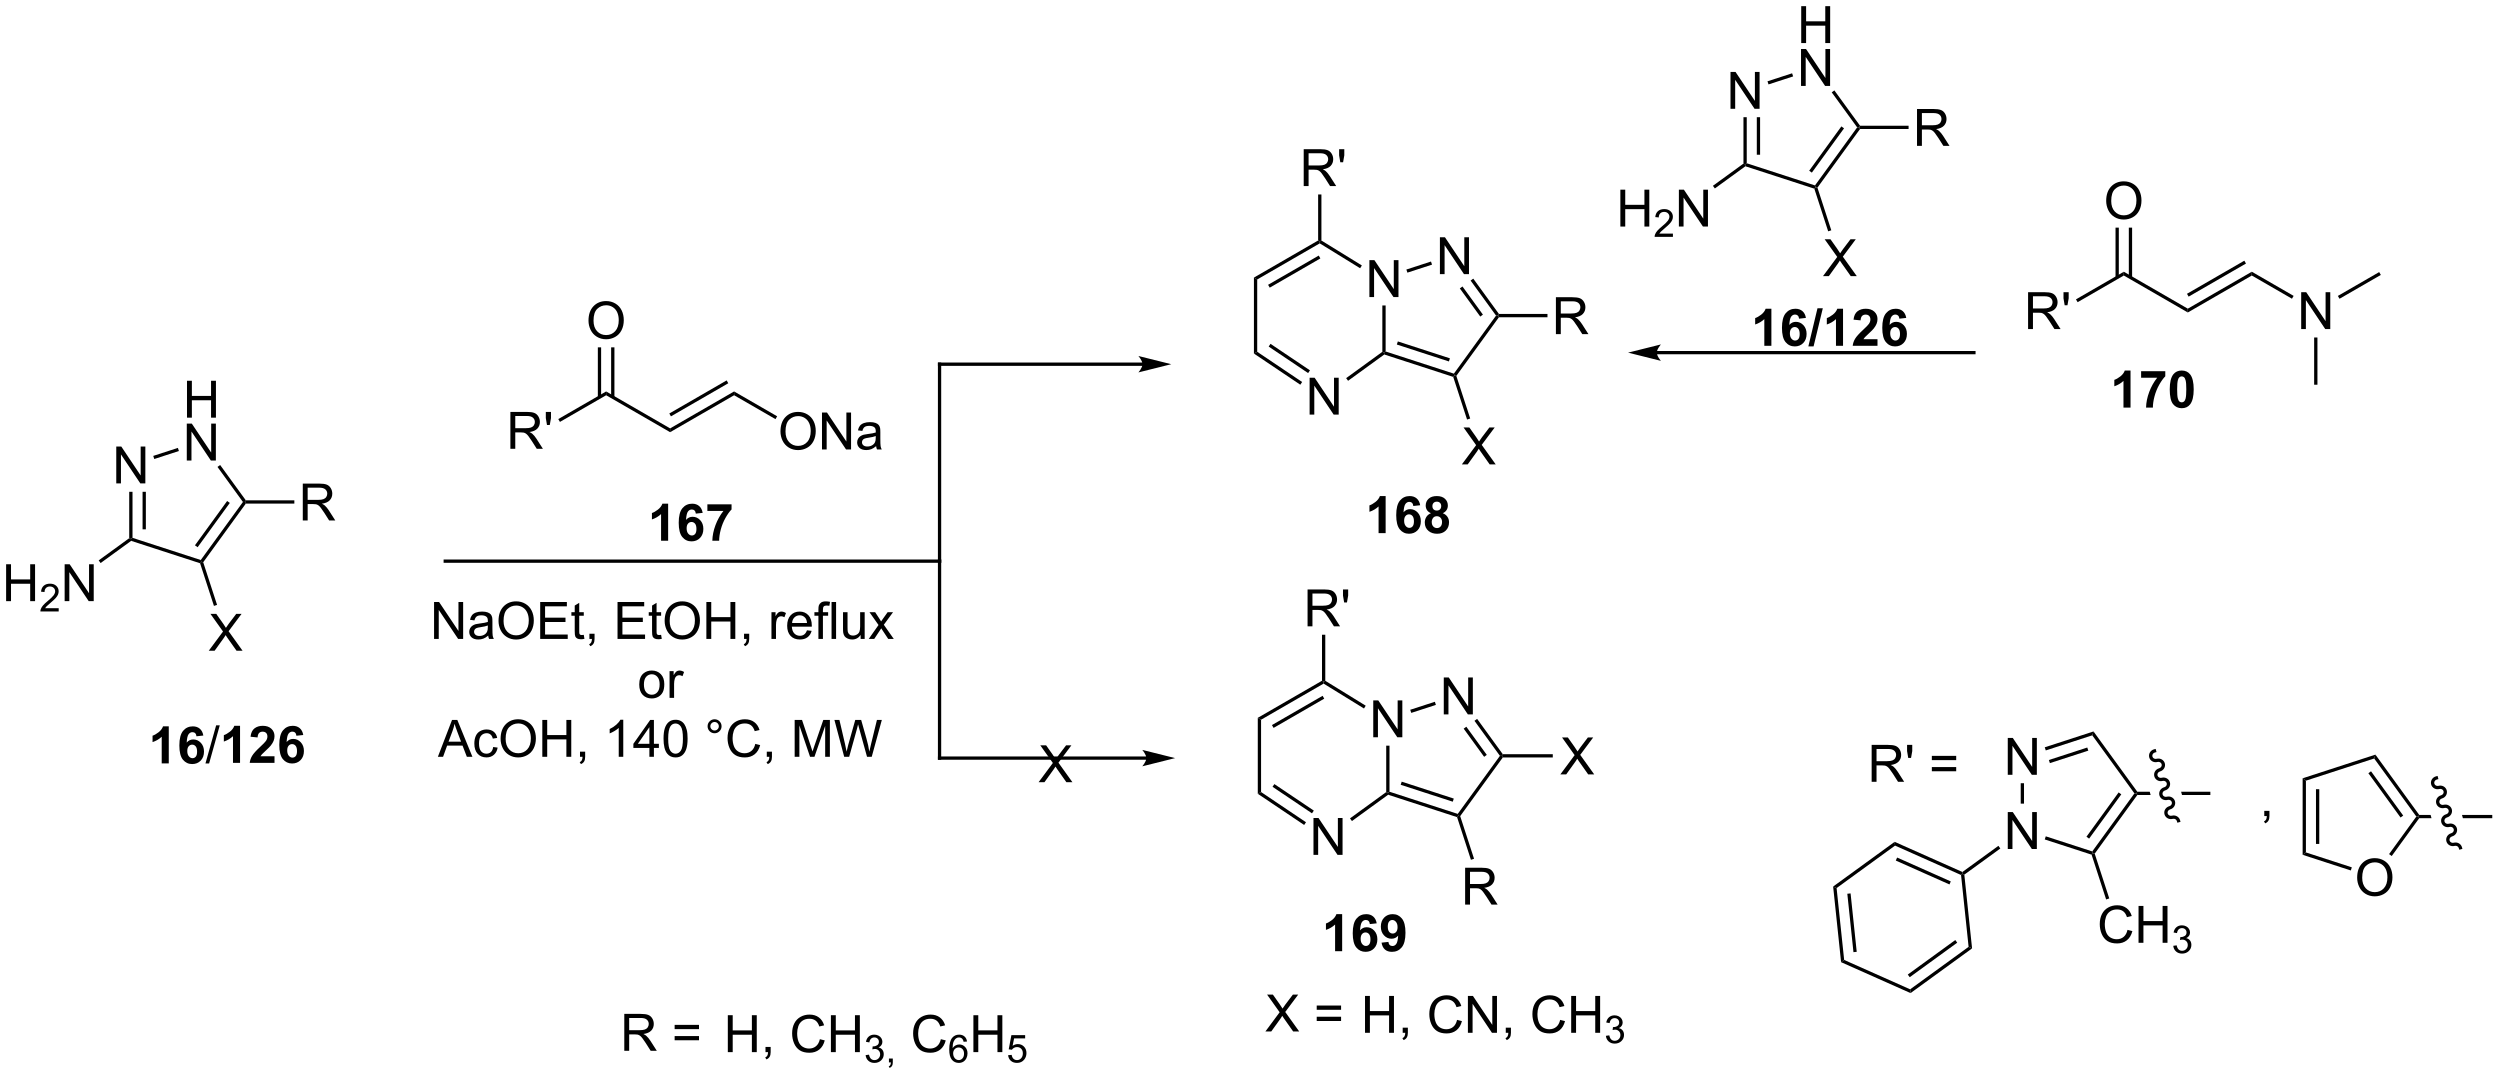 <?xml version="1.0" encoding="UTF-8"?>
<!DOCTYPE svg PUBLIC '-//W3C//DTD SVG 1.0//EN'
          'http://www.w3.org/TR/2001/REC-SVG-20010904/DTD/svg10.dtd'>
<svg stroke-dasharray="none" shape-rendering="auto" xmlns="http://www.w3.org/2000/svg" font-family="'Dialog'" text-rendering="auto" width="532" fill-opacity="1" color-interpolation="auto" color-rendering="auto" preserveAspectRatio="xMidYMid meet" font-size="12px" viewBox="0 0 532 229" fill="black" xmlns:xlink="http://www.w3.org/1999/xlink" stroke="black" image-rendering="auto" stroke-miterlimit="10" stroke-linecap="square" stroke-linejoin="miter" font-style="normal" stroke-width="1" height="229" stroke-dashoffset="0" font-weight="normal" stroke-opacity="1"
><!--Generated by the Batik Graphics2D SVG Generator--><defs id="genericDefs"
  /><g
  ><defs id="defs1"
    ><clipPath clipPathUnits="userSpaceOnUse" id="clipPath1"
      ><path d="M2.527 1.583 L401.45 1.583 L401.45 173.093 L2.527 173.093 L2.527 1.583 Z"
      /></clipPath
      ><clipPath clipPathUnits="userSpaceOnUse" id="clipPath2"
      ><path d="M62.421 41.628 L62.421 208.369 L450.252 208.369 L450.252 41.628 Z"
      /></clipPath
    ></defs
    ><g transform="scale(1.333,1.333) translate(-2.527,-1.583) matrix(1.029,0,0,1.029,-61.679,-41.236)"
    ><path d="M88.58 160.05 L87.484 160.05 L87.484 155.912 Q86.882 156.475 86.064 156.745 L86.064 155.748 Q86.494 155.607 86.997 155.217 Q87.502 154.823 87.689 154.3 L88.58 154.3 L88.58 160.05 ZM93.941 155.725 L92.878 155.842 Q92.839 155.514 92.675 155.357 Q92.511 155.201 92.248 155.201 Q91.902 155.201 91.66 155.514 Q91.42 155.826 91.358 156.816 Q91.769 156.331 92.378 156.331 Q93.066 156.331 93.555 156.855 Q94.045 157.378 94.045 158.206 Q94.045 159.084 93.529 159.618 Q93.014 160.149 92.206 160.149 Q91.339 160.149 90.779 159.475 Q90.222 158.8 90.222 157.264 Q90.222 155.691 90.803 154.995 Q91.386 154.3 92.316 154.3 Q92.967 154.3 93.394 154.665 Q93.824 155.029 93.941 155.725 ZM91.451 158.12 Q91.451 158.654 91.696 158.946 Q91.943 159.238 92.261 159.238 Q92.566 159.238 92.769 159.001 Q92.972 158.761 92.972 158.217 Q92.972 157.66 92.753 157.399 Q92.535 157.139 92.206 157.139 Q91.889 157.139 91.67 157.389 Q91.451 157.636 91.451 158.12 Z" stroke="none" clip-path="url(#clipPath2)"
    /></g
    ><g transform="matrix(1.371,0,0,1.371,-85.608,-57.092)"
    ><path d="M94.33 160.149 L95.992 154.225 L96.554 154.225 L94.898 160.149 L94.33 160.149 Z" stroke="none" clip-path="url(#clipPath2)"
    /></g
    ><g transform="matrix(1.371,0,0,1.371,-85.608,-57.092)"
    ><path d="M99.701 160.05 L98.605 160.05 L98.605 155.912 Q98.003 156.475 97.186 156.745 L97.186 155.748 Q97.615 155.607 98.118 155.217 Q98.623 154.823 98.811 154.3 L99.701 154.3 L99.701 160.05 ZM105.049 159.029 L105.049 160.05 L101.203 160.05 Q101.265 159.472 101.578 158.954 Q101.89 158.435 102.812 157.581 Q103.554 156.889 103.721 156.644 Q103.947 156.303 103.947 155.972 Q103.947 155.605 103.749 155.407 Q103.554 155.209 103.205 155.209 Q102.861 155.209 102.658 155.417 Q102.455 155.623 102.424 156.105 L101.33 155.995 Q101.429 155.089 101.945 154.696 Q102.46 154.3 103.234 154.3 Q104.08 154.3 104.564 154.758 Q105.049 155.214 105.049 155.894 Q105.049 156.279 104.911 156.631 Q104.773 156.98 104.471 157.363 Q104.273 157.615 103.752 158.092 Q103.234 158.568 103.093 158.725 Q102.955 158.881 102.869 159.029 L105.049 159.029 ZM109.511 155.725 L108.449 155.842 Q108.41 155.514 108.246 155.357 Q108.082 155.201 107.818 155.201 Q107.472 155.201 107.23 155.514 Q106.99 155.826 106.928 156.816 Q107.339 156.331 107.949 156.331 Q108.636 156.331 109.126 156.855 Q109.615 157.378 109.615 158.206 Q109.615 159.084 109.1 159.618 Q108.584 160.149 107.777 160.149 Q106.91 160.149 106.35 159.475 Q105.792 158.8 105.792 157.264 Q105.792 155.691 106.373 154.995 Q106.957 154.3 107.886 154.3 Q108.537 154.3 108.964 154.665 Q109.394 155.029 109.511 155.725 ZM107.022 158.12 Q107.022 158.654 107.266 158.946 Q107.514 159.238 107.832 159.238 Q108.136 159.238 108.339 159.001 Q108.542 158.761 108.542 158.217 Q108.542 157.66 108.324 157.399 Q108.105 157.139 107.777 157.139 Q107.459 157.139 107.24 157.389 Q107.022 157.636 107.022 158.12 Z" stroke="none" clip-path="url(#clipPath2)"
    /></g
    ><g transform="matrix(1.371,0,0,1.371,-85.608,-57.092)"
    ><path d="M141.662 111.305 L141.662 105.578 L144.202 105.578 Q144.967 105.578 145.366 105.732 Q145.764 105.885 146.001 106.276 Q146.241 106.667 146.241 107.141 Q146.241 107.75 145.845 108.169 Q145.452 108.586 144.626 108.698 Q144.928 108.844 145.084 108.984 Q145.415 109.289 145.712 109.745 L146.709 111.305 L145.756 111.305 L144.998 110.112 Q144.665 109.597 144.449 109.323 Q144.235 109.05 144.066 108.94 Q143.897 108.831 143.72 108.789 Q143.592 108.76 143.298 108.76 L142.42 108.76 L142.42 111.305 L141.662 111.305 ZM142.42 108.104 L144.048 108.104 Q144.569 108.104 144.86 107.998 Q145.155 107.891 145.306 107.654 Q145.459 107.417 145.459 107.141 Q145.459 106.734 145.162 106.474 Q144.868 106.211 144.233 106.211 L142.42 106.211 L142.42 108.104 ZM147.341 107.604 L147.161 106.534 L147.161 105.578 L147.963 105.578 L147.963 106.534 L147.776 107.604 L147.341 107.604 Z" stroke="none" clip-path="url(#clipPath2)"
    /></g
    ><g transform="matrix(1.371,0,0,1.371,-85.608,-57.092)"
    ><path d="M149.352 107.13 L149.097 106.688 L156.523 102.401 L156.523 102.99 Z" stroke="none" clip-path="url(#clipPath2)"
    /></g
    ><g transform="matrix(1.371,0,0,1.371,-85.608,-57.092)"
    ><path d="M156.523 102.99 L156.523 102.401 L166.455 108.135 L166.455 108.724 Z" stroke="none" clip-path="url(#clipPath2)"
    /></g
    ><g transform="matrix(1.371,0,0,1.371,-85.608,-57.092)"
    ><path d="M153.786 91.413 Q153.786 89.986 154.552 89.181 Q155.317 88.374 156.528 88.374 Q157.32 88.374 157.955 88.754 Q158.593 89.131 158.927 89.808 Q159.263 90.486 159.263 91.345 Q159.263 92.217 158.911 92.905 Q158.56 93.592 157.914 93.947 Q157.27 94.301 156.523 94.301 Q155.716 94.301 155.078 93.91 Q154.442 93.517 154.114 92.842 Q153.786 92.165 153.786 91.413 ZM154.567 91.423 Q154.567 92.46 155.122 93.056 Q155.679 93.65 156.52 93.65 Q157.375 93.65 157.927 93.048 Q158.481 92.447 158.481 91.342 Q158.481 90.642 158.244 90.121 Q158.007 89.6 157.552 89.314 Q157.099 89.025 156.531 89.025 Q155.726 89.025 155.145 89.579 Q154.567 90.131 154.567 91.423 Z" stroke="none" clip-path="url(#clipPath2)"
    /></g
    ><g transform="matrix(1.371,0,0,1.371,-85.608,-57.092)"
    ><path d="M157.81 103.291 L157.81 95.557 L157.3 95.557 L157.3 103.291 ZM155.746 103.291 L155.746 95.557 L155.236 95.557 L155.236 103.291 Z" stroke="none" clip-path="url(#clipPath2)"
    /></g
    ><g transform="matrix(1.371,0,0,1.371,-85.608,-57.092)"
    ><path d="M166.455 108.724 L166.455 108.135 L176.387 102.401 L176.387 102.99 ZM166.583 106.267 L175.483 101.129 L175.228 100.687 L166.328 105.825 Z" stroke="none" clip-path="url(#clipPath2)"
    /></g
    ><g transform="matrix(1.371,0,0,1.371,-85.608,-57.092)"
    ><path d="M183.583 108.616 Q183.583 107.189 184.348 106.384 Q185.114 105.577 186.325 105.577 Q187.117 105.577 187.752 105.957 Q188.39 106.335 188.723 107.012 Q189.059 107.689 189.059 108.548 Q189.059 109.42 188.708 110.108 Q188.356 110.795 187.71 111.15 Q187.067 111.504 186.32 111.504 Q185.512 111.504 184.874 111.113 Q184.239 110.72 183.911 110.045 Q183.583 109.368 183.583 108.616 ZM184.364 108.626 Q184.364 109.663 184.919 110.259 Q185.476 110.853 186.317 110.853 Q187.171 110.853 187.723 110.251 Q188.278 109.65 188.278 108.545 Q188.278 107.845 188.041 107.324 Q187.804 106.803 187.348 106.517 Q186.895 106.228 186.327 106.228 Q185.523 106.228 184.942 106.782 Q184.364 107.335 184.364 108.626 ZM190.027 111.405 L190.027 105.678 L190.805 105.678 L193.813 110.173 L193.813 105.678 L194.54 105.678 L194.54 111.405 L193.761 111.405 L190.753 106.905 L190.753 111.405 L190.027 111.405 ZM198.429 110.892 Q198.038 111.225 197.677 111.363 Q197.317 111.499 196.903 111.499 Q196.218 111.499 195.851 111.165 Q195.484 110.829 195.484 110.311 Q195.484 110.006 195.622 109.754 Q195.762 109.501 195.986 109.35 Q196.21 109.197 196.492 109.118 Q196.7 109.064 197.117 109.014 Q197.968 108.913 198.372 108.772 Q198.374 108.626 198.374 108.587 Q198.374 108.157 198.177 107.983 Q197.906 107.743 197.374 107.743 Q196.88 107.743 196.643 107.918 Q196.406 108.092 196.294 108.532 L195.606 108.439 Q195.7 107.999 195.913 107.728 Q196.13 107.454 196.536 107.308 Q196.942 107.163 197.476 107.163 Q198.007 107.163 198.338 107.288 Q198.671 107.413 198.827 107.603 Q198.984 107.79 199.046 108.079 Q199.083 108.259 199.083 108.728 L199.083 109.665 Q199.083 110.647 199.127 110.907 Q199.171 111.165 199.304 111.405 L198.57 111.405 Q198.46 111.186 198.429 110.892 ZM198.372 109.322 Q197.989 109.478 197.223 109.587 Q196.788 109.65 196.609 109.728 Q196.429 109.806 196.33 109.957 Q196.234 110.108 196.234 110.29 Q196.234 110.572 196.447 110.759 Q196.661 110.947 197.07 110.947 Q197.476 110.947 197.791 110.769 Q198.109 110.592 198.257 110.282 Q198.372 110.045 198.372 109.579 L198.372 109.322 Z" stroke="none" clip-path="url(#clipPath2)"
    /></g
    ><g transform="matrix(1.371,0,0,1.371,-85.608,-57.092)"
    ><path d="M176.387 102.99 L176.387 102.401 L183.066 106.257 L182.811 106.699 Z" stroke="none" clip-path="url(#clipPath2)"
    /></g
    ><g transform="matrix(1.371,0,0,1.371,-85.608,-57.092)"
    ><path d="M274.993 87.749 L274.993 82.022 L275.771 82.022 L278.779 86.517 L278.779 82.022 L279.506 82.022 L279.506 87.749 L278.727 87.749 L275.719 83.249 L275.719 87.749 L274.993 87.749 Z" stroke="none" clip-path="url(#clipPath2)"
    /></g
    ><g transform="matrix(1.371,0,0,1.371,-85.608,-57.092)"
    ><path d="M285.938 84.193 L285.938 78.466 L286.717 78.466 L289.724 82.961 L289.724 78.466 L290.451 78.466 L290.451 84.193 L289.673 84.193 L286.665 79.693 L286.665 84.193 L285.938 84.193 Z" stroke="none" clip-path="url(#clipPath2)"
    /></g
    ><g transform="matrix(1.371,0,0,1.371,-85.608,-57.092)"
    ><path d="M277.003 89.053 L277.513 89.053 L277.513 96.197 L277.258 96.383 L277.003 96.253 Z" stroke="none" clip-path="url(#clipPath2)"
    /></g
    ><g transform="matrix(1.371,0,0,1.371,-85.608,-57.092)"
    ><path d="M277.303 96.665 L277.258 96.383 L277.513 96.197 L288.106 99.639 L288.204 99.939 L288.001 100.141 ZM279.251 95.12 L287.334 97.746 L287.491 97.261 L279.409 94.635 Z" stroke="none" clip-path="url(#clipPath2)"
    /></g
    ><g transform="matrix(1.371,0,0,1.371,-85.608,-57.092)"
    ><path d="M288.486 99.984 L288.204 99.939 L288.106 99.639 L294.653 90.628 L294.968 90.628 L295.098 90.883 Z" stroke="none" clip-path="url(#clipPath2)"
    /></g
    ><g transform="matrix(1.371,0,0,1.371,-85.608,-57.092)"
    ><path d="M295.098 90.373 L294.968 90.628 L294.653 90.628 L290.703 85.191 L291.115 84.891 ZM292.614 90.478 L289.44 86.109 L289.027 86.409 L292.201 90.778 Z" stroke="none" clip-path="url(#clipPath2)"
    /></g
    ><g transform="matrix(1.371,0,0,1.371,-85.608,-57.092)"
    ><path d="M284.555 82.235 L284.713 82.72 L280.891 83.962 L280.733 83.477 Z" stroke="none" clip-path="url(#clipPath2)"
    /></g
    ><g transform="matrix(1.371,0,0,1.371,-85.608,-57.092)"
    ><path d="M265.714 105.999 L265.714 100.272 L266.493 100.272 L269.501 104.767 L269.501 100.272 L270.227 100.272 L270.227 105.999 L269.449 105.999 L266.441 101.499 L266.441 105.999 L265.714 105.999 Z" stroke="none" clip-path="url(#clipPath2)"
    /></g
    ><g transform="matrix(1.371,0,0,1.371,-85.608,-57.092)"
    ><path d="M277.003 96.253 L277.258 96.383 L277.303 96.665 L271.684 100.748 L271.384 100.335 Z" stroke="none" clip-path="url(#clipPath2)"
    /></g
    ><g transform="matrix(1.371,0,0,1.371,-85.608,-57.092)"
    ><path d="M273.823 82.845 L273.555 83.279 L267.287 79.417 L267.291 79.12 L267.547 78.977 Z" stroke="none" clip-path="url(#clipPath2)"
    /></g
    ><g transform="matrix(1.371,0,0,1.371,-85.608,-57.092)"
    ><path d="M267.036 78.972 L267.291 79.12 L267.287 79.417 L257.58 85.021 L257.07 84.727 ZM267.129 81.311 L259.269 85.849 L259.524 86.291 L267.384 81.753 Z" stroke="none" clip-path="url(#clipPath2)"
    /></g
    ><g transform="matrix(1.371,0,0,1.371,-85.608,-57.092)"
    ><path d="M257.07 84.727 L257.58 85.021 L257.58 96.247 L257.07 96.519 Z" stroke="none" clip-path="url(#clipPath2)"
    /></g
    ><g transform="matrix(1.371,0,0,1.371,-85.608,-57.092)"
    ><path d="M257.07 96.519 L257.58 96.247 L264.553 100.935 L264.268 101.358 ZM259.36 95.435 L265.483 99.552 L265.767 99.128 L259.644 95.011 Z" stroke="none" clip-path="url(#clipPath2)"
    /></g
    ><g transform="matrix(1.371,0,0,1.371,-85.608,-57.092)"
    ><path d="M289.347 113.721 L291.56 110.737 L289.607 107.995 L290.511 107.995 L291.55 109.464 Q291.873 109.919 292.011 110.167 Q292.201 109.854 292.464 109.513 L293.615 107.995 L294.44 107.995 L292.427 110.693 L294.597 113.721 L293.659 113.721 L292.216 111.677 Q292.097 111.503 291.966 111.294 Q291.776 111.607 291.693 111.724 L290.255 113.721 L289.347 113.721 Z" stroke="none" clip-path="url(#clipPath2)"
    /></g
    ><g transform="matrix(1.371,0,0,1.371,-85.608,-57.092)"
    ><path d="M288.001 100.141 L288.204 99.939 L288.486 99.984 L290.638 106.604 L290.152 106.762 Z" stroke="none" clip-path="url(#clipPath2)"
    /></g
    ><g transform="matrix(1.371,0,0,1.371,-85.608,-57.092)"
    ><path d="M303.942 93.503 L303.942 87.777 L306.481 87.777 Q307.247 87.777 307.645 87.93 Q308.044 88.084 308.281 88.475 Q308.52 88.865 308.52 89.339 Q308.52 89.949 308.125 90.368 Q307.731 90.785 306.906 90.897 Q307.208 91.042 307.364 91.183 Q307.695 91.488 307.992 91.943 L308.989 93.503 L308.036 93.503 L307.278 92.311 Q306.945 91.795 306.729 91.522 Q306.515 91.248 306.346 91.139 Q306.177 91.029 306 90.988 Q305.872 90.959 305.578 90.959 L304.7 90.959 L304.7 93.503 L303.942 93.503 ZM304.7 90.303 L306.328 90.303 Q306.849 90.303 307.14 90.196 Q307.434 90.089 307.585 89.852 Q307.739 89.615 307.739 89.339 Q307.739 88.933 307.442 88.673 Q307.148 88.41 306.512 88.41 L304.7 88.41 L304.7 90.303 Z" stroke="none" clip-path="url(#clipPath2)"
    /></g
    ><g transform="matrix(1.371,0,0,1.371,-85.608,-57.092)"
    ><path d="M295.098 90.883 L294.968 90.628 L295.098 90.373 L302.633 90.373 L302.633 90.883 Z" stroke="none" clip-path="url(#clipPath2)"
    /></g
    ><g transform="matrix(1.371,0,0,1.371,-85.608,-57.092)"
    ><path d="M80.489 116.676 L80.489 110.95 L81.268 110.95 L84.275 115.444 L84.275 110.95 L85.002 110.95 L85.002 116.676 L84.223 116.676 L81.216 112.176 L81.216 116.676 L80.489 116.676 Z" stroke="none" clip-path="url(#clipPath2)"
    /></g
    ><g transform="matrix(1.371,0,0,1.371,-85.608,-57.092)"
    ><path d="M91.466 106.47 L91.466 100.743 L92.223 100.743 L92.223 103.095 L95.2 103.095 L95.2 100.743 L95.958 100.743 L95.958 106.47 L95.2 106.47 L95.2 103.769 L92.223 103.769 L92.223 106.47 L91.466 106.47 Z" stroke="none" clip-path="url(#clipPath2)"
    /></g
    ><g transform="matrix(1.371,0,0,1.371,-85.608,-57.092)"
    ><path d="M91.434 113.12 L91.434 107.393 L92.213 107.393 L95.221 111.888 L95.221 107.393 L95.947 107.393 L95.947 113.12 L95.169 113.12 L92.161 108.62 L92.161 113.12 L91.434 113.12 Z" stroke="none" clip-path="url(#clipPath2)"
    /></g
    ><g transform="matrix(1.371,0,0,1.371,-85.608,-57.092)"
    ><path d="M82.499 117.98 L83.01 117.98 L83.01 125.124 L82.755 125.31 L82.499 125.18 ZM84.571 117.98 L84.571 123.805 L85.081 123.805 L85.081 117.98 Z" stroke="none" clip-path="url(#clipPath2)"
    /></g
    ><g transform="matrix(1.371,0,0,1.371,-85.608,-57.092)"
    ><path d="M82.799 125.593 L82.755 125.31 L83.01 125.124 L93.603 128.566 L93.7 128.866 L93.498 129.069 Z" stroke="none" clip-path="url(#clipPath2)"
    /></g
    ><g transform="matrix(1.371,0,0,1.371,-85.608,-57.092)"
    ><path d="M93.983 128.911 L93.7 128.866 L93.603 128.566 L100.149 119.555 L100.465 119.555 L100.595 119.811 ZM93.115 126.581 L98.111 119.705 L97.698 119.406 L92.702 126.281 Z" stroke="none" clip-path="url(#clipPath2)"
    /></g
    ><g transform="matrix(1.371,0,0,1.371,-85.608,-57.092)"
    ><path d="M100.595 119.3 L100.465 119.555 L100.149 119.555 L96.199 114.118 L96.612 113.818 Z" stroke="none" clip-path="url(#clipPath2)"
    /></g
    ><g transform="matrix(1.371,0,0,1.371,-85.608,-57.092)"
    ><path d="M90.052 111.162 L90.209 111.647 L86.387 112.889 L86.23 112.404 Z" stroke="none" clip-path="url(#clipPath2)"
    /></g
    ><g transform="matrix(1.371,0,0,1.371,-85.608,-57.092)"
    ><path d="M63.393 134.951 L63.393 129.224 L64.151 129.224 L64.151 131.576 L67.128 131.576 L67.128 129.224 L67.885 129.224 L67.885 134.951 L67.128 134.951 L67.128 132.25 L64.151 132.25 L64.151 134.951 L63.393 134.951 Z" stroke="none" clip-path="url(#clipPath2)"
    /></g
    ><g transform="matrix(1.371,0,0,1.371,-85.608,-57.092)"
    ><path d="M71.552 136.043 L71.552 136.551 L68.712 136.551 Q68.706 136.359 68.774 136.184 Q68.882 135.895 69.12 135.613 Q69.36 135.332 69.811 134.963 Q70.51 134.389 70.757 134.053 Q71.003 133.717 71.003 133.418 Q71.003 133.106 70.778 132.891 Q70.555 132.674 70.194 132.674 Q69.813 132.674 69.585 132.903 Q69.356 133.131 69.354 133.535 L68.811 133.481 Q68.868 132.873 69.231 132.557 Q69.594 132.238 70.206 132.238 Q70.825 132.238 71.184 132.582 Q71.546 132.924 71.546 133.43 Q71.546 133.688 71.44 133.938 Q71.335 134.186 71.089 134.461 Q70.844 134.737 70.276 135.217 Q69.802 135.615 69.667 135.758 Q69.532 135.9 69.444 136.043 L71.552 136.043 Z" stroke="none" clip-path="url(#clipPath2)"
    /></g
    ><g transform="matrix(1.371,0,0,1.371,-85.608,-57.092)"
    ><path d="M72.476 134.951 L72.476 129.224 L73.255 129.224 L76.263 133.719 L76.263 129.224 L76.989 129.224 L76.989 134.951 L76.211 134.951 L73.203 130.451 L73.203 134.951 L72.476 134.951 Z" stroke="none" clip-path="url(#clipPath2)"
    /></g
    ><g transform="matrix(1.371,0,0,1.371,-85.608,-57.092)"
    ><path d="M82.499 125.18 L82.755 125.31 L82.799 125.593 L78.059 129.036 L77.759 128.624 Z" stroke="none" clip-path="url(#clipPath2)"
    /></g
    ><g transform="matrix(1.371,0,0,1.371,-85.608,-57.092)"
    ><path d="M109.439 122.43 L109.439 116.704 L111.978 116.704 Q112.743 116.704 113.142 116.858 Q113.54 117.011 113.777 117.402 Q114.017 117.793 114.017 118.266 Q114.017 118.876 113.621 119.295 Q113.228 119.712 112.402 119.824 Q112.704 119.97 112.861 120.11 Q113.191 120.415 113.488 120.871 L114.486 122.43 L113.532 122.43 L112.775 121.238 Q112.441 120.722 112.225 120.449 Q112.011 120.175 111.842 120.066 Q111.673 119.957 111.496 119.915 Q111.368 119.886 111.074 119.886 L110.196 119.886 L110.196 122.43 L109.439 122.43 ZM110.196 119.23 L111.824 119.23 Q112.345 119.23 112.636 119.123 Q112.931 119.016 113.082 118.779 Q113.236 118.543 113.236 118.266 Q113.236 117.86 112.939 117.6 Q112.644 117.337 112.009 117.337 L110.196 117.337 L110.196 119.23 Z" stroke="none" clip-path="url(#clipPath2)"
    /></g
    ><g transform="matrix(1.371,0,0,1.371,-85.608,-57.092)"
    ><path d="M100.595 119.811 L100.465 119.555 L100.595 119.3 L108.129 119.3 L108.129 119.811 Z" stroke="none" clip-path="url(#clipPath2)"
    /></g
    ><g transform="matrix(1.371,0,0,1.371,-85.608,-57.092)"
    ><path d="M94.843 142.649 L97.057 139.664 L95.103 136.922 L96.007 136.922 L97.046 138.391 Q97.369 138.846 97.507 139.094 Q97.697 138.781 97.96 138.44 L99.111 136.922 L99.937 136.922 L97.924 139.62 L100.093 142.649 L99.156 142.649 L97.713 140.604 Q97.593 140.43 97.463 140.221 Q97.273 140.534 97.189 140.651 L95.752 142.649 L94.843 142.649 Z" stroke="none" clip-path="url(#clipPath2)"
    /></g
    ><g transform="matrix(1.371,0,0,1.371,-85.608,-57.092)"
    ><path d="M93.498 129.069 L93.7 128.866 L93.983 128.911 L96.134 135.531 L95.649 135.689 Z" stroke="none" clip-path="url(#clipPath2)"
    /></g
    ><g transform="matrix(1.371,0,0,1.371,-85.608,-57.092)"
    ><path d="M277.514 124.389 L276.418 124.389 L276.418 120.251 Q275.816 120.814 274.998 121.085 L274.998 120.087 Q275.428 119.947 275.931 119.556 Q276.436 119.163 276.623 118.639 L277.514 118.639 L277.514 124.389 ZM282.875 120.064 L281.812 120.181 Q281.773 119.853 281.609 119.697 Q281.445 119.54 281.182 119.54 Q280.836 119.54 280.594 119.853 Q280.354 120.165 280.291 121.155 Q280.703 120.67 281.312 120.67 Q282 120.67 282.489 121.194 Q282.979 121.717 282.979 122.545 Q282.979 123.423 282.463 123.957 Q281.948 124.488 281.14 124.488 Q280.273 124.488 279.713 123.814 Q279.156 123.139 279.156 121.603 Q279.156 120.03 279.737 119.335 Q280.32 118.639 281.25 118.639 Q281.901 118.639 282.328 119.004 Q282.758 119.368 282.875 120.064 ZM280.385 122.46 Q280.385 122.993 280.63 123.285 Q280.877 123.577 281.195 123.577 Q281.5 123.577 281.703 123.34 Q281.906 123.1 281.906 122.556 Q281.906 121.999 281.687 121.738 Q281.469 121.478 281.14 121.478 Q280.823 121.478 280.604 121.728 Q280.385 121.975 280.385 122.46 ZM284.545 121.298 Q284.121 121.118 283.926 120.806 Q283.733 120.491 283.733 120.116 Q283.733 119.475 284.181 119.058 Q284.629 118.639 285.452 118.639 Q286.269 118.639 286.72 119.058 Q287.17 119.475 287.17 120.116 Q287.17 120.514 286.962 120.824 Q286.756 121.134 286.381 121.298 Q286.858 121.491 287.105 121.858 Q287.355 122.225 287.355 122.704 Q287.355 123.499 286.848 123.996 Q286.342 124.491 285.504 124.491 Q284.723 124.491 284.202 124.079 Q283.59 123.595 283.59 122.751 Q283.59 122.288 283.819 121.9 Q284.051 121.509 284.545 121.298 ZM284.772 120.194 Q284.772 120.522 284.957 120.707 Q285.144 120.889 285.452 120.889 Q285.764 120.889 285.952 120.704 Q286.139 120.517 286.139 120.189 Q286.139 119.881 285.954 119.697 Q285.769 119.509 285.465 119.509 Q285.147 119.509 284.959 119.697 Q284.772 119.884 284.772 120.194 ZM284.67 122.647 Q284.67 123.1 284.902 123.355 Q285.137 123.608 285.483 123.608 Q285.824 123.608 286.045 123.363 Q286.269 123.118 286.269 122.657 Q286.269 122.256 286.043 122.012 Q285.816 121.767 285.467 121.767 Q285.066 121.767 284.868 122.045 Q284.67 122.322 284.67 122.647 Z" stroke="none" clip-path="url(#clipPath2)"
    /></g
    ><g transform="matrix(1.371,0,0,1.371,-85.608,-57.092)"
    ><path d="M166.147 125.573 L165.05 125.573 L165.05 121.435 Q164.449 121.997 163.631 122.268 L163.631 121.271 Q164.061 121.13 164.563 120.74 Q165.069 120.346 165.256 119.823 L166.147 119.823 L166.147 125.573 ZM171.507 121.247 L170.445 121.365 Q170.406 121.036 170.242 120.88 Q170.078 120.724 169.815 120.724 Q169.468 120.724 169.226 121.036 Q168.987 121.349 168.924 122.338 Q169.335 121.854 169.945 121.854 Q170.632 121.854 171.122 122.378 Q171.612 122.901 171.612 123.729 Q171.612 124.607 171.096 125.141 Q170.58 125.672 169.773 125.672 Q168.906 125.672 168.346 124.997 Q167.789 124.323 167.789 122.786 Q167.789 121.213 168.369 120.518 Q168.953 119.823 169.882 119.823 Q170.533 119.823 170.96 120.188 Q171.39 120.552 171.507 121.247 ZM169.018 123.643 Q169.018 124.177 169.262 124.469 Q169.51 124.76 169.828 124.76 Q170.132 124.76 170.335 124.523 Q170.539 124.284 170.539 123.74 Q170.539 123.182 170.32 122.922 Q170.101 122.661 169.773 122.661 Q169.455 122.661 169.237 122.911 Q169.018 123.159 169.018 123.643 ZM172.238 120.943 L172.238 119.924 L175.99 119.924 L175.99 120.721 Q175.527 121.177 175.045 122.034 Q174.566 122.888 174.313 123.852 Q174.061 124.815 174.066 125.573 L173.006 125.573 Q173.035 124.385 173.496 123.151 Q173.959 121.917 174.733 120.943 L172.238 120.943 Z" stroke="none" clip-path="url(#clipPath2)"
    /></g
    ><g transform="matrix(1.371,0,0,1.371,-85.608,-57.092)"
    ><path d="M159.341 204.742 L159.341 199.015 L161.88 199.015 Q162.646 199.015 163.044 199.169 Q163.443 199.322 163.68 199.713 Q163.919 200.104 163.919 200.578 Q163.919 201.187 163.524 201.606 Q163.13 202.023 162.305 202.135 Q162.607 202.281 162.763 202.422 Q163.094 202.726 163.391 203.182 L164.388 204.742 L163.435 204.742 L162.677 203.549 Q162.344 203.034 162.128 202.76 Q161.914 202.487 161.745 202.377 Q161.576 202.268 161.399 202.226 Q161.271 202.197 160.977 202.197 L160.099 202.197 L160.099 204.742 L159.341 204.742 ZM160.099 201.541 L161.727 201.541 Q162.247 201.541 162.539 201.435 Q162.833 201.328 162.984 201.091 Q163.138 200.854 163.138 200.578 Q163.138 200.172 162.841 199.911 Q162.547 199.648 161.911 199.648 L160.099 199.648 L160.099 201.541 ZM170.938 201.375 L167.156 201.375 L167.156 200.718 L170.938 200.718 L170.938 201.375 ZM170.938 203.112 L167.156 203.112 L167.156 202.455 L170.938 202.455 L170.938 203.112 Z" stroke="none" clip-path="url(#clipPath2)"
    /></g
    ><g transform="matrix(1.371,0,0,1.371,-85.608,-57.092)"
    ><path d="M264.797 70.526 L264.797 64.799 L267.336 64.799 Q268.101 64.799 268.5 64.953 Q268.898 65.107 269.135 65.497 Q269.375 65.888 269.375 66.362 Q269.375 66.971 268.979 67.391 Q268.586 67.807 267.76 67.919 Q268.062 68.065 268.219 68.206 Q268.549 68.51 268.846 68.966 L269.844 70.526 L268.89 70.526 L268.133 69.333 Q267.799 68.818 267.583 68.544 Q267.37 68.271 267.2 68.161 Q267.031 68.052 266.854 68.01 Q266.726 67.982 266.432 67.982 L265.555 67.982 L265.555 70.526 L264.797 70.526 ZM265.555 67.326 L267.182 67.326 Q267.703 67.326 267.995 67.219 Q268.289 67.112 268.44 66.875 Q268.594 66.638 268.594 66.362 Q268.594 65.956 268.297 65.695 Q268.002 65.432 267.367 65.432 L265.555 65.432 L265.555 67.326 ZM270.475 66.826 L270.295 65.755 L270.295 64.799 L271.098 64.799 L271.098 65.755 L270.91 66.826 L270.475 66.826 Z" stroke="none" clip-path="url(#clipPath2)"
    /></g
    ><g transform="matrix(1.371,0,0,1.371,-85.608,-57.092)"
    ><path d="M267.547 78.977 L267.291 79.12 L267.036 78.972 L267.036 71.83 L267.547 71.83 Z" stroke="none" clip-path="url(#clipPath2)"
    /></g
    ><g transform="matrix(1.371,0,0,1.371,-85.608,-57.092)"
    ><path d="M175.411 204.947 L175.411 199.221 L176.169 199.221 L176.169 201.572 L179.145 201.572 L179.145 199.221 L179.903 199.221 L179.903 204.947 L179.145 204.947 L179.145 202.247 L176.169 202.247 L176.169 204.947 L175.411 204.947 ZM181.259 204.947 L181.259 204.145 L182.061 204.145 L182.061 204.947 Q182.061 205.39 181.905 205.661 Q181.748 205.932 181.407 206.08 L181.212 205.781 Q181.436 205.682 181.54 205.492 Q181.647 205.304 181.657 204.947 L181.259 204.947 ZM189.696 202.94 L190.454 203.13 Q190.217 204.065 189.597 204.557 Q188.977 205.046 188.084 205.046 Q187.157 205.046 186.576 204.669 Q185.998 204.291 185.694 203.578 Q185.392 202.862 185.392 202.041 Q185.392 201.145 185.733 200.481 Q186.076 199.815 186.707 199.468 Q187.337 199.122 188.095 199.122 Q188.954 199.122 189.54 199.56 Q190.126 199.997 190.358 200.791 L189.61 200.966 Q189.412 200.341 189.032 200.057 Q188.655 199.77 188.079 199.77 Q187.42 199.77 186.975 200.088 Q186.532 200.403 186.352 200.937 Q186.173 201.471 186.173 202.036 Q186.173 202.768 186.386 203.312 Q186.6 203.856 187.048 204.127 Q187.498 204.395 188.022 204.395 Q188.657 204.395 189.097 204.028 Q189.54 203.661 189.696 202.94 ZM191.411 204.947 L191.411 199.221 L192.169 199.221 L192.169 201.572 L195.145 201.572 L195.145 199.221 L195.903 199.221 L195.903 204.947 L195.145 204.947 L195.145 202.247 L192.169 202.247 L192.169 204.947 L191.411 204.947 Z" stroke="none" clip-path="url(#clipPath2)"
    /></g
    ><g transform="matrix(1.371,0,0,1.371,-85.608,-57.092)"
    ><path d="M196.8 205.413 L197.327 205.342 Q197.419 205.792 197.636 205.989 Q197.854 206.186 198.169 206.186 Q198.54 206.186 198.796 205.928 Q199.054 205.671 199.054 205.29 Q199.054 204.926 198.815 204.692 Q198.579 204.456 198.212 204.456 Q198.063 204.456 197.841 204.514 L197.899 204.051 Q197.952 204.057 197.983 204.057 Q198.321 204.057 198.591 203.881 Q198.86 203.706 198.86 203.339 Q198.86 203.049 198.663 202.86 Q198.468 202.669 198.157 202.669 Q197.849 202.669 197.643 202.862 Q197.438 203.055 197.38 203.442 L196.852 203.348 Q196.95 202.817 197.292 202.526 Q197.636 202.235 198.145 202.235 Q198.497 202.235 198.792 202.385 Q199.089 202.536 199.245 202.798 Q199.401 203.057 199.401 203.35 Q199.401 203.63 199.251 203.858 Q199.102 204.087 198.809 204.221 Q199.19 204.309 199.401 204.587 Q199.612 204.862 199.612 205.278 Q199.612 205.84 199.202 206.233 Q198.792 206.624 198.165 206.624 Q197.6 206.624 197.225 206.288 Q196.852 205.95 196.8 205.413 ZM200.418 206.548 L200.418 205.946 L201.019 205.946 L201.019 206.548 Q201.019 206.88 200.902 207.083 Q200.785 207.286 200.529 207.397 L200.383 207.173 Q200.551 207.098 200.629 206.956 Q200.709 206.815 200.717 206.548 L200.418 206.548 Z" stroke="none" clip-path="url(#clipPath2)"
    /></g
    ><g transform="matrix(1.371,0,0,1.371,-85.608,-57.092)"
    ><path d="M208.477 202.94 L209.235 203.13 Q208.998 204.065 208.378 204.557 Q207.759 205.046 206.865 205.046 Q205.938 205.046 205.358 204.669 Q204.78 204.291 204.475 203.578 Q204.173 202.862 204.173 202.041 Q204.173 201.145 204.514 200.481 Q204.858 199.815 205.488 199.468 Q206.118 199.122 206.876 199.122 Q207.735 199.122 208.321 199.56 Q208.907 199.997 209.139 200.791 L208.391 200.966 Q208.194 200.341 207.813 200.057 Q207.436 199.77 206.86 199.77 Q206.201 199.77 205.756 200.088 Q205.313 200.403 205.134 200.937 Q204.954 201.471 204.954 202.036 Q204.954 202.768 205.167 203.312 Q205.381 203.856 205.829 204.127 Q206.28 204.395 206.803 204.395 Q207.438 204.395 207.878 204.028 Q208.321 203.661 208.477 202.94 Z" stroke="none" clip-path="url(#clipPath2)"
    /></g
    ><g transform="matrix(1.371,0,0,1.371,-85.608,-57.092)"
    ><path d="M212.538 203.303 L212.012 203.344 Q211.942 203.034 211.813 202.893 Q211.6 202.669 211.286 202.669 Q211.034 202.669 210.845 202.809 Q210.595 202.991 210.45 203.34 Q210.308 203.688 210.302 204.333 Q210.493 204.042 210.768 203.901 Q211.044 203.76 211.345 203.76 Q211.872 203.76 212.243 204.149 Q212.614 204.538 212.614 205.153 Q212.614 205.557 212.438 205.905 Q212.264 206.251 211.96 206.436 Q211.655 206.622 211.268 206.622 Q210.61 206.622 210.194 206.137 Q209.778 205.651 209.778 204.538 Q209.778 203.292 210.237 202.727 Q210.639 202.235 211.319 202.235 Q211.825 202.235 212.149 202.52 Q212.474 202.803 212.538 203.303 ZM210.384 205.155 Q210.384 205.428 210.499 205.678 Q210.616 205.926 210.823 206.057 Q211.032 206.186 211.261 206.186 Q211.595 206.186 211.835 205.917 Q212.075 205.647 212.075 205.184 Q212.075 204.739 211.837 204.483 Q211.6 204.227 211.239 204.227 Q210.882 204.227 210.632 204.483 Q210.384 204.739 210.384 205.155 Z" stroke="none" clip-path="url(#clipPath2)"
    /></g
    ><g transform="matrix(1.371,0,0,1.371,-85.608,-57.092)"
    ><path d="M213.529 204.947 L213.529 199.221 L214.287 199.221 L214.287 201.572 L217.263 201.572 L217.263 199.221 L218.021 199.221 L218.021 204.947 L217.263 204.947 L217.263 202.247 L214.287 202.247 L214.287 204.947 L213.529 204.947 Z" stroke="none" clip-path="url(#clipPath2)"
    /></g
    ><g transform="matrix(1.371,0,0,1.371,-85.608,-57.092)"
    ><path d="M218.916 205.423 L219.469 205.376 Q219.531 205.78 219.754 205.983 Q219.978 206.186 220.295 206.186 Q220.676 206.186 220.939 205.899 Q221.203 205.612 221.203 205.137 Q221.203 204.686 220.949 204.426 Q220.697 204.165 220.287 204.165 Q220.031 204.165 219.826 204.282 Q219.621 204.397 219.504 204.581 L219.01 204.516 L219.426 202.311 L221.56 202.311 L221.56 202.815 L219.847 202.815 L219.615 203.969 Q220.002 203.7 220.428 203.7 Q220.99 203.7 221.377 204.09 Q221.763 204.479 221.763 205.09 Q221.763 205.674 221.424 206.098 Q221.01 206.622 220.295 206.622 Q219.709 206.622 219.338 206.294 Q218.969 205.964 218.916 205.423 Z" stroke="none" clip-path="url(#clipPath2)"
    /></g
    ><g transform="matrix(1.371,0,0,1.371,-85.608,-57.092)"
    ><path d="M258.849 201.745 L261.062 198.76 L259.109 196.018 L260.013 196.018 L261.052 197.487 Q261.375 197.943 261.513 198.19 Q261.703 197.878 261.966 197.536 L263.117 196.018 L263.943 196.018 L261.93 198.716 L264.099 201.745 L263.161 201.745 L261.719 199.701 Q261.599 199.526 261.469 199.318 Q261.279 199.63 261.195 199.747 L259.758 201.745 L258.849 201.745 ZM270.598 198.378 L266.816 198.378 L266.816 197.721 L270.598 197.721 L270.598 198.378 ZM270.598 200.115 L266.816 200.115 L266.816 199.458 L270.598 199.458 L270.598 200.115 Z" stroke="none" clip-path="url(#clipPath2)"
    /></g
    ><g transform="matrix(1.371,0,0,1.371,-85.608,-57.092)"
    ><path d="M274.314 201.951 L274.314 196.224 L275.071 196.224 L275.071 198.576 L278.048 198.576 L278.048 196.224 L278.806 196.224 L278.806 201.951 L278.048 201.951 L278.048 199.25 L275.071 199.25 L275.071 201.951 L274.314 201.951 ZM280.161 201.951 L280.161 201.148 L280.963 201.148 L280.963 201.951 Q280.963 202.393 280.807 202.664 Q280.651 202.935 280.31 203.083 L280.114 202.784 Q280.338 202.685 280.442 202.495 Q280.549 202.307 280.56 201.951 L280.161 201.951 ZM288.599 199.943 L289.357 200.133 Q289.12 201.068 288.5 201.56 Q287.88 202.049 286.987 202.049 Q286.06 202.049 285.479 201.672 Q284.901 201.294 284.596 200.581 Q284.294 199.865 284.294 199.044 Q284.294 198.148 284.635 197.484 Q284.979 196.818 285.609 196.471 Q286.239 196.125 286.997 196.125 Q287.857 196.125 288.442 196.562 Q289.029 197 289.26 197.794 L288.513 197.969 Q288.315 197.344 287.935 197.06 Q287.557 196.773 286.982 196.773 Q286.323 196.773 285.877 197.091 Q285.435 197.406 285.255 197.94 Q285.075 198.474 285.075 199.039 Q285.075 199.771 285.289 200.315 Q285.502 200.859 285.95 201.13 Q286.401 201.398 286.924 201.398 Q287.56 201.398 288 201.031 Q288.442 200.664 288.599 199.943 ZM290.282 201.951 L290.282 196.224 L291.061 196.224 L294.069 200.719 L294.069 196.224 L294.795 196.224 L294.795 201.951 L294.017 201.951 L291.009 197.451 L291.009 201.951 L290.282 201.951 ZM296.161 201.951 L296.161 201.148 L296.963 201.148 L296.963 201.951 Q296.963 202.393 296.807 202.664 Q296.651 202.935 296.31 203.083 L296.114 202.784 Q296.338 202.685 296.442 202.495 Q296.549 202.307 296.56 201.951 L296.161 201.951 ZM304.599 199.943 L305.357 200.133 Q305.12 201.068 304.5 201.56 Q303.88 202.049 302.987 202.049 Q302.06 202.049 301.479 201.672 Q300.901 201.294 300.596 200.581 Q300.294 199.865 300.294 199.044 Q300.294 198.148 300.635 197.484 Q300.979 196.818 301.609 196.471 Q302.239 196.125 302.997 196.125 Q303.857 196.125 304.442 196.562 Q305.029 197 305.26 197.794 L304.513 197.969 Q304.315 197.344 303.935 197.06 Q303.557 196.773 302.982 196.773 Q302.323 196.773 301.877 197.091 Q301.435 197.406 301.255 197.94 Q301.075 198.474 301.075 199.039 Q301.075 199.771 301.289 200.315 Q301.502 200.859 301.95 201.13 Q302.401 201.398 302.924 201.398 Q303.56 201.398 304 201.031 Q304.442 200.664 304.599 199.943 ZM306.314 201.951 L306.314 196.224 L307.071 196.224 L307.071 198.576 L310.048 198.576 L310.048 196.224 L310.806 196.224 L310.806 201.951 L310.048 201.951 L310.048 199.25 L307.071 199.25 L307.071 201.951 L306.314 201.951 Z" stroke="none" clip-path="url(#clipPath2)"
    /></g
    ><g transform="matrix(1.371,0,0,1.371,-85.608,-57.092)"
    ><path d="M311.702 202.416 L312.23 202.345 Q312.321 202.795 312.538 202.992 Q312.757 203.189 313.071 203.189 Q313.442 203.189 313.698 202.931 Q313.956 202.674 313.956 202.293 Q313.956 201.929 313.718 201.695 Q313.481 201.459 313.114 201.459 Q312.966 201.459 312.743 201.517 L312.802 201.054 Q312.855 201.06 312.886 201.06 Q313.224 201.06 313.493 200.885 Q313.763 200.709 313.763 200.341 Q313.763 200.053 313.565 199.863 Q313.37 199.672 313.06 199.672 Q312.751 199.672 312.546 199.865 Q312.341 200.058 312.282 200.445 L311.755 200.351 Q311.853 199.82 312.194 199.529 Q312.538 199.238 313.048 199.238 Q313.399 199.238 313.694 199.388 Q313.991 199.539 314.148 199.8 Q314.304 200.06 314.304 200.353 Q314.304 200.632 314.153 200.861 Q314.005 201.09 313.712 201.224 Q314.093 201.312 314.304 201.59 Q314.515 201.865 314.515 202.281 Q314.515 202.844 314.105 203.236 Q313.694 203.627 313.067 203.627 Q312.503 203.627 312.128 203.291 Q311.755 202.953 311.702 202.416 Z" stroke="none" clip-path="url(#clipPath2)"
    /></g
    ><g transform="matrix(1.371,0,0,1.371,-85.608,-57.092)"
    ><path d="M352.951 162.989 L352.951 157.262 L355.49 157.262 Q356.255 157.262 356.654 157.416 Q357.052 157.57 357.289 157.96 Q357.529 158.351 357.529 158.825 Q357.529 159.434 357.133 159.853 Q356.74 160.27 355.914 160.382 Q356.216 160.528 356.373 160.668 Q356.703 160.973 357 161.429 L357.998 162.989 L357.044 162.989 L356.287 161.796 Q355.953 161.28 355.737 161.007 Q355.524 160.734 355.354 160.624 Q355.185 160.515 355.008 160.473 Q354.88 160.445 354.586 160.445 L353.709 160.445 L353.709 162.989 L352.951 162.989 ZM353.709 159.788 L355.336 159.788 Q355.857 159.788 356.149 159.681 Q356.443 159.575 356.594 159.338 Q356.748 159.101 356.748 158.825 Q356.748 158.418 356.451 158.158 Q356.156 157.895 355.521 157.895 L353.709 157.895 L353.709 159.788 ZM358.629 159.288 L358.449 158.218 L358.449 157.262 L359.252 157.262 L359.252 158.218 L359.064 159.288 L358.629 159.288 ZM366.074 159.622 L362.293 159.622 L362.293 158.965 L366.074 158.965 L366.074 159.622 ZM366.074 161.359 L362.293 161.359 L362.293 160.702 L366.074 160.702 L366.074 161.359 Z" stroke="none" clip-path="url(#clipPath2)"
    /></g
    ><g transform="matrix(1.371,0,0,1.371,-85.608,-57.092)"
    ><path d="M374.078 161.908 L374.078 156.181 L374.857 156.181 L377.865 160.676 L377.865 156.181 L378.591 156.181 L378.591 161.908 L377.813 161.908 L374.805 157.408 L374.805 161.908 L374.078 161.908 Z" stroke="none" clip-path="url(#clipPath2)"
    /></g
    ><g transform="matrix(1.371,0,0,1.371,-85.608,-57.092)"
    ><path d="M374.078 173.416 L374.078 167.69 L374.857 167.69 L377.865 172.185 L377.865 167.69 L378.591 167.69 L378.591 173.416 L377.813 173.416 L374.805 168.916 L374.805 173.416 L374.078 173.416 Z" stroke="none" clip-path="url(#clipPath2)"
    /></g
    ><g transform="matrix(1.371,0,0,1.371,-85.608,-57.092)"
    ><path d="M376.089 163.212 L376.599 163.212 L376.599 166.378 L376.089 166.378 Z" stroke="none" clip-path="url(#clipPath2)"
    /></g
    ><g transform="matrix(1.371,0,0,1.371,-85.608,-57.092)"
    ><path d="M379.819 171.939 L379.977 171.453 L387.192 173.798 L387.289 174.098 L387.087 174.3 Z" stroke="none" clip-path="url(#clipPath2)"
    /></g
    ><g transform="matrix(1.371,0,0,1.371,-85.608,-57.092)"
    ><path d="M391.287 164.637 L386.292 171.512 L386.704 171.812 L391.7 164.937 L391.287 164.637 ZM393.739 164.787 L387.192 173.798 L387.289 174.098 L387.572 174.143 L394.184 165.042 L394.054 164.787 Z" stroke="none" clip-path="url(#clipPath2)"
    /></g
    ><g transform="matrix(1.371,0,0,1.371,-85.608,-57.092)"
    ><path d="M394.184 164.532 L394.054 164.787 L393.739 164.787 L387.192 155.776 L387.387 155.176 Z" stroke="none" clip-path="url(#clipPath2)"
    /></g
    ><g transform="matrix(1.371,0,0,1.371,-85.608,-57.092)"
    ><path d="M387.387 155.176 L387.192 155.776 L379.977 158.121 L379.819 157.635 ZM386.419 157.669 L380.459 159.606 L380.617 160.091 L386.577 158.154 Z" stroke="none" clip-path="url(#clipPath2)"
    /></g
    ><g transform="matrix(1.371,0,0,1.371,-85.608,-57.092)"
    ><path d="M372.625 172.928 L372.924 173.341 L367.335 177.402 L367.066 177.282 L367.035 176.989 Z" stroke="none" clip-path="url(#clipPath2)"
    /></g
    ><g transform="matrix(1.371,0,0,1.371,-85.608,-57.092)"
    ><path d="M367.035 176.989 L367.066 177.282 L366.827 177.456 L356.583 172.894 L356.521 172.309 ZM365.234 178.455 L356.906 174.747 L356.698 175.214 L365.027 178.922 Z" stroke="none" clip-path="url(#clipPath2)"
    /></g
    ><g transform="matrix(1.371,0,0,1.371,-85.608,-57.092)"
    ><path d="M356.521 172.309 L356.583 172.894 L347.51 179.486 L346.972 179.246 Z" stroke="none" clip-path="url(#clipPath2)"
    /></g
    ><g transform="matrix(1.371,0,0,1.371,-85.608,-57.092)"
    ><path d="M346.972 179.246 L347.51 179.486 L348.683 190.639 L348.206 190.985 ZM349.173 180.366 L350.126 189.432 L350.633 189.379 L349.68 180.312 Z" stroke="none" clip-path="url(#clipPath2)"
    /></g
    ><g transform="matrix(1.371,0,0,1.371,-85.608,-57.092)"
    ><path d="M348.206 190.985 L348.683 190.639 L358.927 195.2 L358.989 195.786 Z" stroke="none" clip-path="url(#clipPath2)"
    /></g
    ><g transform="matrix(1.371,0,0,1.371,-85.608,-57.092)"
    ><path d="M358.989 195.786 L358.927 195.2 L367.999 188.608 L368.538 188.848 ZM358.858 193.32 L366.233 187.962 L365.933 187.549 L358.558 192.907 Z" stroke="none" clip-path="url(#clipPath2)"
    /></g
    ><g transform="matrix(1.371,0,0,1.371,-85.608,-57.092)"
    ><path d="M368.538 188.848 L367.999 188.608 L366.827 177.456 L367.066 177.282 L367.335 177.402 Z" stroke="none" clip-path="url(#clipPath2)"
    /></g
    ><g transform="matrix(1.371,0,0,1.371,-85.608,-57.092)"
    ><path d="M392.661 185.972 L393.419 186.162 Q393.182 187.097 392.563 187.589 Q391.943 188.079 391.05 188.079 Q390.123 188.079 389.542 187.702 Q388.964 187.324 388.659 186.61 Q388.357 185.894 388.357 185.074 Q388.357 184.178 388.698 183.514 Q389.042 182.847 389.672 182.501 Q390.302 182.155 391.06 182.155 Q391.919 182.155 392.505 182.592 Q393.091 183.03 393.323 183.824 L392.576 183.998 Q392.378 183.373 391.998 183.089 Q391.62 182.803 391.044 182.803 Q390.385 182.803 389.94 183.121 Q389.498 183.436 389.318 183.97 Q389.138 184.504 389.138 185.069 Q389.138 185.8 389.352 186.345 Q389.565 186.889 390.013 187.16 Q390.464 187.428 390.987 187.428 Q391.623 187.428 392.063 187.061 Q392.505 186.694 392.661 185.972 ZM394.376 187.98 L394.376 182.254 L395.134 182.254 L395.134 184.605 L398.111 184.605 L398.111 182.254 L398.869 182.254 L398.869 187.98 L398.111 187.98 L398.111 185.28 L395.134 185.28 L395.134 187.98 L394.376 187.98 Z" stroke="none" clip-path="url(#clipPath2)"
    /></g
    ><g transform="matrix(1.371,0,0,1.371,-85.608,-57.092)"
    ><path d="M399.765 188.445 L400.292 188.375 Q400.384 188.824 400.601 189.022 Q400.82 189.219 401.134 189.219 Q401.505 189.219 401.761 188.961 Q402.019 188.703 402.019 188.322 Q402.019 187.959 401.781 187.725 Q401.544 187.488 401.177 187.488 Q401.029 187.488 400.806 187.547 L400.865 187.084 Q400.917 187.09 400.949 187.09 Q401.286 187.09 401.556 186.914 Q401.826 186.738 401.826 186.371 Q401.826 186.082 401.628 185.893 Q401.433 185.701 401.123 185.701 Q400.814 185.701 400.609 185.894 Q400.404 186.088 400.345 186.475 L399.818 186.381 Q399.915 185.85 400.257 185.559 Q400.601 185.268 401.111 185.268 Q401.462 185.268 401.757 185.418 Q402.054 185.568 402.21 185.83 Q402.367 186.09 402.367 186.383 Q402.367 186.662 402.216 186.891 Q402.068 187.119 401.775 187.254 Q402.156 187.342 402.367 187.619 Q402.577 187.894 402.577 188.311 Q402.577 188.873 402.167 189.266 Q401.757 189.656 401.13 189.656 Q400.566 189.656 400.191 189.32 Q399.818 188.982 399.765 188.445 Z" stroke="none" clip-path="url(#clipPath2)"
    /></g
    ><g transform="matrix(1.371,0,0,1.371,-85.608,-57.092)"
    ><path d="M387.087 174.3 L387.289 174.098 L387.572 174.143 L389.831 181.094 L389.346 181.252 Z" stroke="none" clip-path="url(#clipPath2)"
    /></g
    ><g transform="matrix(1.371,0,0,1.371,-85.608,-57.092)"
    ><path d="M394.184 164.532 L394.054 164.787 L394.184 165.042 L396.251 165.042 L396.114 164.532 ZM400.986 164.532 L401.123 165.042 L405.523 165.042 L405.523 164.532 Z" stroke="none" clip-path="url(#clipPath2)"
    /></g
    ><g transform="matrix(1.371,0,0,1.371,-85.608,-57.092)"
    ><path d="M396.786 157.947 C396.226 158.097 395.891 158.658 396.036 159.201 C396.181 159.743 396.752 160.062 397.312 159.912 C397.599 159.835 397.891 159.992 397.964 160.262 C398.036 160.532 397.862 160.814 397.575 160.891 C397.015 161.041 396.679 161.602 396.825 162.145 C396.97 162.687 397.541 163.006 398.101 162.856 C398.388 162.779 398.68 162.935 398.752 163.206 C398.825 163.476 398.651 163.758 398.364 163.835 C397.804 163.985 397.468 164.546 397.613 165.089 C397.759 165.631 398.33 165.95 398.89 165.8 C399.177 165.723 399.469 165.879 399.541 166.15 C399.614 166.42 399.44 166.702 399.152 166.779 C398.593 166.929 398.257 167.49 398.402 168.032 C398.548 168.575 399.119 168.894 399.678 168.744 C399.966 168.667 400.257 168.823 400.33 169.094 L400.396 169.34 L400.889 169.209 L400.823 168.962 C400.678 168.419 400.106 168.101 399.547 168.251 C399.26 168.328 398.968 168.171 398.895 167.901 C398.823 167.631 398.997 167.349 399.284 167.272 C399.844 167.122 400.179 166.561 400.034 166.018 C399.889 165.476 399.318 165.157 398.758 165.307 C398.471 165.384 398.179 165.227 398.106 164.957 C398.034 164.687 398.208 164.405 398.495 164.328 C399.055 164.178 399.391 163.617 399.245 163.074 C399.1 162.532 398.529 162.213 397.969 162.363 C397.682 162.44 397.39 162.283 397.318 162.013 C397.245 161.743 397.419 161.461 397.706 161.384 C398.266 161.234 398.602 160.673 398.457 160.13 C398.311 159.588 397.74 159.269 397.18 159.419 C396.893 159.496 396.601 159.339 396.529 159.069 C396.456 158.799 396.63 158.517 396.918 158.44 L397.164 158.374 L397.033 157.881 L396.786 157.947 Z" stroke="none" clip-path="url(#clipPath2)"
    /></g
    ><g transform="matrix(1.371,0,0,1.371,-85.608,-57.092)"
    ><path d="M129.816 140.811 L129.816 135.084 L130.594 135.084 L133.602 139.579 L133.602 135.084 L134.329 135.084 L134.329 140.811 L133.55 140.811 L130.542 136.311 L130.542 140.811 L129.816 140.811 ZM138.218 140.298 Q137.827 140.631 137.465 140.769 Q137.106 140.904 136.692 140.904 Q136.007 140.904 135.64 140.571 Q135.273 140.235 135.273 139.717 Q135.273 139.412 135.411 139.16 Q135.551 138.907 135.775 138.756 Q135.999 138.602 136.28 138.524 Q136.489 138.47 136.905 138.42 Q137.757 138.318 138.161 138.178 Q138.163 138.032 138.163 137.993 Q138.163 137.563 137.965 137.389 Q137.695 137.149 137.163 137.149 Q136.668 137.149 136.432 137.324 Q136.195 137.498 136.083 137.938 L135.395 137.845 Q135.489 137.404 135.702 137.133 Q135.918 136.86 136.325 136.714 Q136.731 136.568 137.265 136.568 Q137.796 136.568 138.127 136.693 Q138.46 136.818 138.617 137.008 Q138.773 137.196 138.835 137.485 Q138.872 137.665 138.872 138.133 L138.872 139.071 Q138.872 140.053 138.916 140.313 Q138.96 140.571 139.093 140.811 L138.359 140.811 Q138.249 140.592 138.218 140.298 ZM138.161 138.727 Q137.778 138.883 137.012 138.993 Q136.577 139.055 136.398 139.133 Q136.218 139.212 136.119 139.363 Q136.023 139.514 136.023 139.696 Q136.023 139.977 136.236 140.165 Q136.45 140.352 136.859 140.352 Q137.265 140.352 137.58 140.175 Q137.898 139.998 138.046 139.688 Q138.161 139.451 138.161 138.985 L138.161 138.727 ZM139.821 138.022 Q139.821 136.595 140.587 135.79 Q141.352 134.982 142.563 134.982 Q143.355 134.982 143.99 135.363 Q144.628 135.74 144.962 136.417 Q145.297 137.095 145.297 137.954 Q145.297 138.826 144.946 139.514 Q144.594 140.201 143.948 140.555 Q143.305 140.91 142.558 140.91 Q141.751 140.91 141.113 140.519 Q140.477 140.126 140.149 139.451 Q139.821 138.774 139.821 138.022 ZM140.602 138.032 Q140.602 139.068 141.157 139.665 Q141.714 140.258 142.555 140.258 Q143.409 140.258 143.962 139.657 Q144.516 139.055 144.516 137.951 Q144.516 137.251 144.279 136.73 Q144.042 136.209 143.587 135.923 Q143.133 135.633 142.566 135.633 Q141.761 135.633 141.18 136.188 Q140.602 136.74 140.602 138.032 ZM146.288 140.811 L146.288 135.084 L150.429 135.084 L150.429 135.758 L147.046 135.758 L147.046 137.514 L150.215 137.514 L150.215 138.186 L147.046 138.186 L147.046 140.133 L150.562 140.133 L150.562 140.811 L146.288 140.811 ZM153.054 140.18 L153.155 140.803 Q152.859 140.865 152.624 140.865 Q152.242 140.865 152.03 140.745 Q151.82 140.623 151.734 140.425 Q151.648 140.227 151.648 139.595 L151.648 137.209 L151.132 137.209 L151.132 136.662 L151.648 136.662 L151.648 135.633 L152.348 135.212 L152.348 136.662 L153.054 136.662 L153.054 137.209 L152.348 137.209 L152.348 139.633 Q152.348 139.936 152.385 140.022 Q152.421 140.107 152.505 140.16 Q152.59 140.209 152.747 140.209 Q152.864 140.209 153.054 140.18 ZM153.925 140.811 L153.925 140.008 L154.727 140.008 L154.727 140.811 Q154.727 141.253 154.571 141.524 Q154.415 141.795 154.073 141.943 L153.878 141.644 Q154.102 141.545 154.206 141.355 Q154.313 141.167 154.323 140.811 L153.925 140.811 ZM158.292 140.811 L158.292 135.084 L162.433 135.084 L162.433 135.758 L159.05 135.758 L159.05 137.514 L162.219 137.514 L162.219 138.186 L159.05 138.186 L159.05 140.133 L162.566 140.133 L162.566 140.811 L158.292 140.811 ZM165.058 140.18 L165.159 140.803 Q164.863 140.865 164.628 140.865 Q164.245 140.865 164.034 140.745 Q163.823 140.623 163.738 140.425 Q163.652 140.227 163.652 139.595 L163.652 137.209 L163.136 137.209 L163.136 136.662 L163.652 136.662 L163.652 135.633 L164.352 135.212 L164.352 136.662 L165.058 136.662 L165.058 137.209 L164.352 137.209 L164.352 139.633 Q164.352 139.936 164.389 140.022 Q164.425 140.107 164.508 140.16 Q164.594 140.209 164.751 140.209 Q164.868 140.209 165.058 140.18 ZM165.606 138.022 Q165.606 136.595 166.372 135.79 Q167.137 134.982 168.348 134.982 Q169.14 134.982 169.775 135.363 Q170.413 135.74 170.747 136.417 Q171.083 137.095 171.083 137.954 Q171.083 138.826 170.731 139.514 Q170.38 140.201 169.734 140.555 Q169.09 140.91 168.343 140.91 Q167.536 140.91 166.898 140.519 Q166.262 140.126 165.934 139.451 Q165.606 138.774 165.606 138.022 ZM166.387 138.032 Q166.387 139.068 166.942 139.665 Q167.499 140.258 168.34 140.258 Q169.195 140.258 169.747 139.657 Q170.301 139.055 170.301 137.951 Q170.301 137.251 170.064 136.73 Q169.827 136.209 169.372 135.923 Q168.918 135.633 168.351 135.633 Q167.546 135.633 166.965 136.188 Q166.387 136.74 166.387 138.032 ZM172.081 140.811 L172.081 135.084 L172.839 135.084 L172.839 137.436 L175.816 137.436 L175.816 135.084 L176.573 135.084 L176.573 140.811 L175.816 140.811 L175.816 138.11 L172.839 138.11 L172.839 140.811 L172.081 140.811 ZM177.929 140.811 L177.929 140.008 L178.731 140.008 L178.731 140.811 Q178.731 141.253 178.575 141.524 Q178.418 141.795 178.077 141.943 L177.882 141.644 Q178.106 141.545 178.21 141.355 Q178.317 141.167 178.327 140.811 L177.929 140.811 ZM182.184 140.811 L182.184 136.662 L182.817 136.662 L182.817 137.29 Q183.059 136.85 183.262 136.709 Q183.468 136.568 183.715 136.568 Q184.07 136.568 184.437 136.795 L184.195 137.446 Q183.937 137.295 183.679 137.295 Q183.45 137.295 183.265 137.433 Q183.083 137.571 183.005 137.818 Q182.887 138.193 182.887 138.639 L182.887 140.811 L182.184 140.811 ZM187.695 139.475 L188.421 139.563 Q188.249 140.201 187.783 140.553 Q187.32 140.904 186.598 140.904 Q185.687 140.904 185.153 140.345 Q184.622 139.782 184.622 138.772 Q184.622 137.725 185.161 137.147 Q185.7 136.568 186.559 136.568 Q187.39 136.568 187.916 137.136 Q188.445 137.701 188.445 138.727 Q188.445 138.79 188.442 138.915 L185.348 138.915 Q185.387 139.6 185.734 139.964 Q186.083 140.326 186.601 140.326 Q186.989 140.326 187.262 140.123 Q187.536 139.92 187.695 139.475 ZM185.387 138.337 L187.702 138.337 Q187.655 137.813 187.437 137.553 Q187.101 137.147 186.567 137.147 Q186.083 137.147 185.752 137.472 Q185.421 137.795 185.387 138.337 ZM189.472 140.811 L189.472 137.209 L188.852 137.209 L188.852 136.662 L189.472 136.662 L189.472 136.22 Q189.472 135.803 189.547 135.6 Q189.649 135.326 189.904 135.157 Q190.159 134.985 190.62 134.985 Q190.917 134.985 191.277 135.055 L191.172 135.67 Q190.954 135.631 190.758 135.631 Q190.438 135.631 190.305 135.769 Q190.172 135.904 190.172 136.279 L190.172 136.662 L190.98 136.662 L190.98 137.209 L190.172 137.209 L190.172 140.811 L189.472 140.811 ZM191.512 140.811 L191.512 135.084 L192.215 135.084 L192.215 140.811 L191.512 140.811 ZM196.024 140.811 L196.024 140.201 Q195.54 140.904 194.706 140.904 Q194.339 140.904 194.021 140.764 Q193.704 140.623 193.547 140.41 Q193.394 140.196 193.331 139.889 Q193.29 139.68 193.29 139.232 L193.29 136.662 L193.993 136.662 L193.993 138.962 Q193.993 139.514 194.034 139.704 Q194.102 139.982 194.316 140.141 Q194.532 140.298 194.847 140.298 Q195.165 140.298 195.441 140.136 Q195.719 139.975 195.834 139.696 Q195.948 139.415 195.948 138.883 L195.948 136.662 L196.652 136.662 L196.652 140.811 L196.024 140.811 ZM197.286 140.811 L198.801 138.654 L197.398 136.662 L198.278 136.662 L198.913 137.633 Q199.093 137.912 199.202 138.1 Q199.374 137.842 199.52 137.641 L200.218 136.662 L201.059 136.662 L199.624 138.615 L201.168 140.811 L200.304 140.811 L199.452 139.522 L199.226 139.173 L198.137 140.811 L197.286 140.811 Z" stroke="none" clip-path="url(#clipPath2)"
    /></g
    ><g transform="matrix(1.371,0,0,1.371,-85.608,-57.092)"
    ><path d="M161.663 147.885 Q161.663 146.734 162.304 146.179 Q162.84 145.718 163.609 145.718 Q164.465 145.718 165.007 146.278 Q165.551 146.838 165.551 147.828 Q165.551 148.627 165.309 149.088 Q165.07 149.547 164.611 149.802 Q164.153 150.054 163.609 150.054 Q162.739 150.054 162.2 149.497 Q161.663 148.937 161.663 147.885 ZM162.387 147.885 Q162.387 148.682 162.734 149.08 Q163.083 149.476 163.609 149.476 Q164.132 149.476 164.478 149.078 Q164.827 148.679 164.827 147.862 Q164.827 147.093 164.478 146.698 Q164.13 146.299 163.609 146.299 Q163.083 146.299 162.734 146.695 Q162.387 147.088 162.387 147.885 ZM166.368 149.961 L166.368 145.812 L167.001 145.812 L167.001 146.44 Q167.243 146 167.446 145.859 Q167.652 145.718 167.899 145.718 Q168.253 145.718 168.62 145.945 L168.378 146.596 Q168.12 146.445 167.863 146.445 Q167.633 146.445 167.448 146.583 Q167.266 146.721 167.188 146.968 Q167.071 147.343 167.071 147.789 L167.071 149.961 L166.368 149.961 Z" stroke="none" clip-path="url(#clipPath2)"
    /></g
    ><g transform="matrix(1.371,0,0,1.371,-85.608,-57.092)"
    ><path d="M130.406 159.111 L132.607 153.384 L133.424 153.384 L135.768 159.111 L134.904 159.111 L134.237 157.376 L131.841 157.376 L131.213 159.111 L130.406 159.111 ZM132.06 156.759 L134.002 156.759 L133.404 155.173 Q133.13 154.449 132.997 153.986 Q132.888 154.535 132.69 155.079 L132.06 156.759 ZM138.989 157.59 L139.682 157.681 Q139.567 158.394 139.101 158.801 Q138.635 159.204 137.956 159.204 Q137.104 159.204 136.586 158.647 Q136.067 158.09 136.067 157.051 Q136.067 156.379 136.289 155.876 Q136.513 155.371 136.969 155.121 Q137.424 154.868 137.958 154.868 Q138.635 154.868 139.065 155.209 Q139.495 155.551 139.614 156.181 L138.932 156.285 Q138.833 155.868 138.586 155.657 Q138.338 155.446 137.987 155.446 Q137.456 155.446 137.122 155.827 Q136.792 156.207 136.792 157.032 Q136.792 157.868 137.112 158.249 Q137.432 158.626 137.948 158.626 Q138.362 158.626 138.638 158.374 Q138.917 158.118 138.989 157.59 ZM140.143 156.321 Q140.143 154.894 140.909 154.09 Q141.674 153.282 142.885 153.282 Q143.677 153.282 144.312 153.663 Q144.95 154.04 145.284 154.717 Q145.62 155.394 145.62 156.254 Q145.62 157.126 145.268 157.814 Q144.917 158.501 144.271 158.855 Q143.627 159.209 142.88 159.209 Q142.073 159.209 141.435 158.819 Q140.799 158.426 140.471 157.751 Q140.143 157.074 140.143 156.321 ZM140.924 156.332 Q140.924 157.368 141.479 157.965 Q142.036 158.559 142.877 158.559 Q143.732 158.559 144.284 157.957 Q144.838 157.355 144.838 156.251 Q144.838 155.551 144.601 155.03 Q144.364 154.509 143.909 154.223 Q143.456 153.934 142.888 153.934 Q142.083 153.934 141.502 154.488 Q140.924 155.04 140.924 156.332 ZM146.618 159.111 L146.618 153.384 L147.376 153.384 L147.376 155.736 L150.353 155.736 L150.353 153.384 L151.111 153.384 L151.111 159.111 L150.353 159.111 L150.353 156.41 L147.376 156.41 L147.376 159.111 L146.618 159.111 ZM152.466 159.111 L152.466 158.309 L153.268 158.309 L153.268 159.111 Q153.268 159.553 153.112 159.824 Q152.956 160.095 152.614 160.243 L152.419 159.944 Q152.643 159.845 152.747 159.655 Q152.854 159.467 152.864 159.111 L152.466 159.111 ZM159.182 159.111 L158.479 159.111 L158.479 154.629 Q158.224 154.871 157.812 155.113 Q157.401 155.355 157.073 155.478 L157.073 154.798 Q157.661 154.519 158.101 154.126 Q158.544 153.73 158.729 153.361 L159.182 153.361 L159.182 159.111 ZM163.236 159.111 L163.236 157.738 L160.751 157.738 L160.751 157.095 L163.366 153.384 L163.939 153.384 L163.939 157.095 L164.712 157.095 L164.712 157.738 L163.939 157.738 L163.939 159.111 L163.236 159.111 ZM163.236 157.095 L163.236 154.512 L161.444 157.095 L163.236 157.095 ZM165.432 156.285 Q165.432 155.269 165.641 154.652 Q165.849 154.032 166.26 153.696 Q166.674 153.361 167.299 153.361 Q167.76 153.361 168.107 153.546 Q168.456 153.73 168.682 154.082 Q168.909 154.431 169.036 154.934 Q169.167 155.434 169.167 156.285 Q169.167 157.293 168.958 157.913 Q168.752 158.532 168.338 158.871 Q167.927 159.209 167.299 159.209 Q166.471 159.209 165.997 158.613 Q165.432 157.9 165.432 156.285 ZM166.154 156.285 Q166.154 157.696 166.484 158.163 Q166.815 158.629 167.299 158.629 Q167.784 158.629 168.112 158.16 Q168.442 157.691 168.442 156.285 Q168.442 154.871 168.112 154.407 Q167.784 153.941 167.292 153.941 Q166.807 153.941 166.518 154.353 Q166.154 154.876 166.154 156.285 ZM172.271 154.368 Q172.271 153.918 172.588 153.603 Q172.909 153.285 173.354 153.285 Q173.807 153.285 174.122 153.603 Q174.44 153.918 174.44 154.368 Q174.44 154.816 174.12 155.137 Q173.802 155.454 173.354 155.454 Q172.909 155.454 172.588 155.139 Q172.271 154.821 172.271 154.368 ZM172.698 154.368 Q172.698 154.642 172.891 154.834 Q173.083 155.027 173.357 155.027 Q173.627 155.027 173.82 154.834 Q174.013 154.642 174.013 154.368 Q174.013 154.095 173.82 153.902 Q173.627 153.707 173.357 153.707 Q173.083 153.707 172.891 153.902 Q172.698 154.095 172.698 154.368 ZM179.673 157.103 L180.431 157.293 Q180.194 158.228 179.574 158.72 Q178.954 159.209 178.061 159.209 Q177.134 159.209 176.553 158.832 Q175.975 158.454 175.67 157.741 Q175.368 157.025 175.368 156.204 Q175.368 155.309 175.709 154.644 Q176.053 153.978 176.683 153.631 Q177.314 153.285 178.071 153.285 Q178.931 153.285 179.517 153.723 Q180.103 154.16 180.334 154.954 L179.587 155.129 Q179.389 154.504 179.009 154.22 Q178.631 153.934 178.056 153.934 Q177.397 153.934 176.952 154.251 Q176.509 154.566 176.329 155.1 Q176.15 155.634 176.15 156.199 Q176.15 156.931 176.363 157.475 Q176.577 158.019 177.025 158.29 Q177.475 158.559 177.999 158.559 Q178.634 158.559 179.074 158.191 Q179.517 157.824 179.673 157.103 ZM181.458 159.111 L181.458 158.309 L182.26 158.309 L182.26 159.111 Q182.26 159.553 182.104 159.824 Q181.948 160.095 181.607 160.243 L181.411 159.944 Q181.635 159.845 181.739 159.655 Q181.846 159.467 181.857 159.111 L181.458 159.111 ZM185.786 159.111 L185.786 153.384 L186.927 153.384 L188.284 157.439 Q188.471 158.004 188.557 158.285 Q188.654 157.973 188.862 157.368 L190.232 153.384 L191.252 153.384 L191.252 159.111 L190.521 159.111 L190.521 154.316 L188.857 159.111 L188.174 159.111 L186.518 154.236 L186.518 159.111 L185.786 159.111 ZM193.474 159.111 L191.956 153.384 L192.732 153.384 L193.604 157.137 Q193.745 157.728 193.846 158.309 Q194.065 157.392 194.104 157.251 L195.192 153.384 L196.107 153.384 L196.927 156.282 Q197.237 157.361 197.372 158.309 Q197.482 157.767 197.659 157.064 L198.557 153.384 L199.317 153.384 L197.747 159.111 L197.018 159.111 L195.81 154.746 Q195.659 154.199 195.63 154.074 Q195.542 154.47 195.463 154.746 L194.247 159.111 L193.474 159.111 Z" stroke="none" clip-path="url(#clipPath2)"
    /></g
    ><g transform="matrix(1.371,0,0,1.371,-85.608,-57.092)"
    ><path d="M208.275 128.487 L131.55 128.487 L131.295 128.487 L131.295 128.997 L131.55 128.997 L208.275 128.997 L208.53 128.997 L208.53 128.487 L208.275 128.487 Z" stroke="none" clip-path="url(#clipPath2)"
    /></g
    ><g transform="matrix(1.371,0,0,1.371,-85.608,-57.092)"
    ><path d="M208.02 98.172 L208.02 128.742 L208.02 128.997 L208.53 128.997 L208.53 128.742 L208.53 98.172 L208.53 97.917 L208.02 97.917 L208.02 98.172 Z" stroke="none" clip-path="url(#clipPath2)"
    /></g
    ><g transform="matrix(1.371,0,0,1.371,-85.608,-57.092)"
    ><path d="M208.53 159.312 L208.53 128.742 L208.53 128.487 L208.02 128.487 L208.02 128.742 L208.02 159.312 L208.02 159.567 L208.53 159.567 L208.53 159.312 Z" stroke="none" clip-path="url(#clipPath2)"
    /></g
    ><g transform="matrix(1.371,0,0,1.371,-85.608,-57.092)"
    ><path d="M239.775 97.917 L208.275 97.917 L208.02 97.917 L208.02 98.427 L208.275 98.427 L239.775 98.427 L240.03 98.427 L240.03 97.917 L239.775 97.917 ZM244.239 98.172 L239.137 96.897 C239.137 96.897 239.775 97.614 239.775 98.172 C239.775 98.73 239.137 99.448 239.137 99.448 Z" stroke="none" clip-path="url(#clipPath2)"
    /></g
    ><g transform="matrix(1.371,0,0,1.371,-85.608,-57.092)"
    ><path d="M240.374 159.057 L208.275 159.057 L208.02 159.057 L208.02 159.567 L208.275 159.567 L240.374 159.567 L240.63 159.567 L240.63 159.057 L240.374 159.057 ZM244.839 159.312 L239.737 158.036 C239.737 158.036 240.374 158.754 240.374 159.312 C240.374 159.87 239.737 160.587 239.737 160.587 Z" stroke="none" clip-path="url(#clipPath2)"
    /></g
    ><g transform="matrix(1.371,0,0,1.371,-85.608,-57.092)"
    ><path d="M275.592 156.082 L275.592 150.355 L276.371 150.355 L279.378 154.85 L279.378 150.355 L280.105 150.355 L280.105 156.082 L279.326 156.082 L276.319 151.582 L276.319 156.082 L275.592 156.082 Z" stroke="none" clip-path="url(#clipPath2)"
    /></g
    ><g transform="matrix(1.371,0,0,1.371,-85.608,-57.092)"
    ><path d="M286.538 152.525 L286.538 146.799 L287.316 146.799 L290.324 151.294 L290.324 146.799 L291.05 146.799 L291.05 152.525 L290.272 152.525 L287.264 148.025 L287.264 152.525 L286.538 152.525 Z" stroke="none" clip-path="url(#clipPath2)"
    /></g
    ><g transform="matrix(1.371,0,0,1.371,-85.608,-57.092)"
    ><path d="M277.603 157.386 L278.113 157.386 L278.113 164.53 L277.858 164.715 L277.603 164.585 Z" stroke="none" clip-path="url(#clipPath2)"
    /></g
    ><g transform="matrix(1.371,0,0,1.371,-85.608,-57.092)"
    ><path d="M277.902 164.998 L277.858 164.715 L278.113 164.53 L288.706 167.972 L288.803 168.272 L288.601 168.474 ZM279.85 163.453 L287.933 166.079 L288.091 165.594 L280.008 162.968 Z" stroke="none" clip-path="url(#clipPath2)"
    /></g
    ><g transform="matrix(1.371,0,0,1.371,-85.608,-57.092)"
    ><path d="M289.086 168.317 L288.803 168.272 L288.706 167.972 L295.252 158.961 L295.568 158.961 L295.698 159.216 Z" stroke="none" clip-path="url(#clipPath2)"
    /></g
    ><g transform="matrix(1.371,0,0,1.371,-85.608,-57.092)"
    ><path d="M295.698 158.706 L295.568 158.961 L295.252 158.961 L291.302 153.524 L291.715 153.224 ZM293.214 158.811 L290.039 154.442 L289.626 154.742 L292.801 159.111 Z" stroke="none" clip-path="url(#clipPath2)"
    /></g
    ><g transform="matrix(1.371,0,0,1.371,-85.608,-57.092)"
    ><path d="M285.155 150.568 L285.312 151.053 L281.49 152.295 L281.333 151.809 Z" stroke="none" clip-path="url(#clipPath2)"
    /></g
    ><g transform="matrix(1.371,0,0,1.371,-85.608,-57.092)"
    ><path d="M266.314 174.332 L266.314 168.605 L267.092 168.605 L270.1 173.1 L270.1 168.605 L270.827 168.605 L270.827 174.332 L270.048 174.332 L267.04 169.832 L267.04 174.332 L266.314 174.332 Z" stroke="none" clip-path="url(#clipPath2)"
    /></g
    ><g transform="matrix(1.371,0,0,1.371,-85.608,-57.092)"
    ><path d="M277.603 164.585 L277.858 164.715 L277.902 164.998 L272.283 169.081 L271.983 168.668 Z" stroke="none" clip-path="url(#clipPath2)"
    /></g
    ><g transform="matrix(1.371,0,0,1.371,-85.608,-57.092)"
    ><path d="M274.422 151.178 L274.154 151.612 L267.887 147.75 L267.891 147.452 L268.146 147.31 Z" stroke="none" clip-path="url(#clipPath2)"
    /></g
    ><g transform="matrix(1.371,0,0,1.371,-85.608,-57.092)"
    ><path d="M267.636 147.305 L267.891 147.452 L267.887 147.75 L258.179 153.354 L257.669 153.059 ZM267.729 149.643 L259.868 154.182 L260.123 154.624 L267.984 150.085 Z" stroke="none" clip-path="url(#clipPath2)"
    /></g
    ><g transform="matrix(1.371,0,0,1.371,-85.608,-57.092)"
    ><path d="M257.669 153.059 L258.179 153.354 L258.179 164.579 L257.669 164.851 Z" stroke="none" clip-path="url(#clipPath2)"
    /></g
    ><g transform="matrix(1.371,0,0,1.371,-85.608,-57.092)"
    ><path d="M257.669 164.851 L258.179 164.579 L265.152 169.268 L264.867 169.691 ZM259.959 163.767 L266.082 167.884 L266.367 167.461 L260.244 163.344 Z" stroke="none" clip-path="url(#clipPath2)"
    /></g
    ><g transform="matrix(1.371,0,0,1.371,-85.608,-57.092)"
    ><path d="M289.852 182.054 L289.852 176.328 L292.391 176.328 Q293.157 176.328 293.555 176.481 Q293.954 176.635 294.191 177.026 Q294.43 177.416 294.43 177.89 Q294.43 178.5 294.035 178.919 Q293.641 179.335 292.816 179.447 Q293.118 179.593 293.274 179.734 Q293.605 180.039 293.902 180.494 L294.899 182.054 L293.946 182.054 L293.188 180.862 Q292.855 180.346 292.639 180.072 Q292.425 179.799 292.256 179.69 Q292.087 179.58 291.91 179.539 Q291.782 179.51 291.488 179.51 L290.61 179.51 L290.61 182.054 L289.852 182.054 ZM290.61 178.854 L292.238 178.854 Q292.759 178.854 293.05 178.747 Q293.344 178.64 293.495 178.403 Q293.649 178.166 293.649 177.89 Q293.649 177.484 293.352 177.224 Q293.058 176.96 292.423 176.96 L290.61 176.96 L290.61 178.854 Z" stroke="none" clip-path="url(#clipPath2)"
    /></g
    ><g transform="matrix(1.371,0,0,1.371,-85.608,-57.092)"
    ><path d="M288.601 168.474 L288.803 168.272 L289.086 168.317 L291.237 174.937 L290.752 175.095 Z" stroke="none" clip-path="url(#clipPath2)"
    /></g
    ><g transform="matrix(1.371,0,0,1.371,-85.608,-57.092)"
    ><path d="M304.635 161.836 L306.849 158.852 L304.896 156.109 L305.799 156.109 L306.839 157.578 Q307.161 158.034 307.299 158.281 Q307.49 157.969 307.753 157.628 L308.904 156.109 L309.729 156.109 L307.716 158.808 L309.885 161.836 L308.948 161.836 L307.505 159.792 Q307.385 159.617 307.255 159.409 Q307.065 159.721 306.982 159.839 L305.544 161.836 L304.635 161.836 Z" stroke="none" clip-path="url(#clipPath2)"
    /></g
    ><g transform="matrix(1.371,0,0,1.371,-85.608,-57.092)"
    ><path d="M295.698 159.216 L295.568 158.961 L295.698 158.706 L303.458 158.706 L303.458 159.216 Z" stroke="none" clip-path="url(#clipPath2)"
    /></g
    ><g transform="matrix(1.371,0,0,1.371,-85.608,-57.092)"
    ><path d="M265.396 138.859 L265.396 133.132 L267.935 133.132 Q268.701 133.132 269.099 133.286 Q269.498 133.439 269.735 133.83 Q269.974 134.221 269.974 134.695 Q269.974 135.304 269.578 135.723 Q269.185 136.14 268.36 136.252 Q268.662 136.398 268.818 136.538 Q269.149 136.843 269.446 137.299 L270.443 138.859 L269.49 138.859 L268.732 137.666 Q268.399 137.15 268.183 136.877 Q267.969 136.603 267.8 136.494 Q267.63 136.385 267.453 136.343 Q267.326 136.314 267.031 136.314 L266.154 136.314 L266.154 138.859 L265.396 138.859 ZM266.154 135.658 L267.781 135.658 Q268.302 135.658 268.594 135.551 Q268.888 135.445 269.039 135.208 Q269.193 134.971 269.193 134.695 Q269.193 134.288 268.896 134.028 Q268.602 133.765 267.966 133.765 L266.154 133.765 L266.154 135.658 ZM271.075 135.158 L270.895 134.088 L270.895 133.132 L271.697 133.132 L271.697 134.088 L271.509 135.158 L271.075 135.158 Z" stroke="none" clip-path="url(#clipPath2)"
    /></g
    ><g transform="matrix(1.371,0,0,1.371,-85.608,-57.092)"
    ><path d="M268.146 147.31 L267.891 147.452 L267.636 147.305 L267.636 140.163 L268.146 140.163 Z" stroke="none" clip-path="url(#clipPath2)"
    /></g
    ><g transform="matrix(1.371,0,0,1.371,-85.608,-57.092)"
    ><path d="M223.648 163.053 L225.861 160.068 L223.908 157.326 L224.812 157.326 L225.851 158.795 Q226.174 159.251 226.312 159.498 Q226.502 159.185 226.765 158.844 L227.916 157.326 L228.741 157.326 L226.728 160.024 L228.898 163.053 L227.96 163.053 L226.517 161.008 Q226.398 160.834 226.267 160.626 Q226.077 160.938 225.994 161.055 L224.556 163.053 L223.648 163.053 Z" stroke="none" clip-path="url(#clipPath2)"
    /></g
    ><g transform="matrix(1.371,0,0,1.371,-85.608,-57.092)"
    ><path d="M270.765 189.282 L269.669 189.282 L269.669 185.144 Q269.067 185.707 268.249 185.978 L268.249 184.98 Q268.679 184.84 269.182 184.449 Q269.687 184.056 269.874 183.532 L270.765 183.532 L270.765 189.282 ZM276.126 184.957 L275.063 185.074 Q275.024 184.746 274.86 184.59 Q274.696 184.433 274.433 184.433 Q274.087 184.433 273.844 184.746 Q273.605 185.058 273.542 186.048 Q273.954 185.564 274.563 185.564 Q275.251 185.564 275.74 186.087 Q276.23 186.61 276.23 187.439 Q276.23 188.316 275.714 188.85 Q275.199 189.381 274.391 189.381 Q273.524 189.381 272.964 188.707 Q272.407 188.032 272.407 186.496 Q272.407 184.923 272.988 184.228 Q273.571 183.532 274.501 183.532 Q275.152 183.532 275.579 183.897 Q276.008 184.262 276.126 184.957 ZM273.636 187.353 Q273.636 187.887 273.881 188.178 Q274.128 188.47 274.446 188.47 Q274.751 188.47 274.954 188.233 Q275.157 187.993 275.157 187.449 Q275.157 186.892 274.938 186.631 Q274.719 186.371 274.391 186.371 Q274.074 186.371 273.855 186.621 Q273.636 186.868 273.636 187.353 ZM276.88 187.957 L277.942 187.84 Q277.981 188.165 278.145 188.321 Q278.309 188.478 278.577 188.478 Q278.919 188.478 279.156 188.165 Q279.395 187.853 279.46 186.868 Q279.046 187.347 278.426 187.347 Q277.749 187.347 277.26 186.827 Q276.77 186.306 276.77 185.47 Q276.77 184.597 277.286 184.066 Q277.804 183.532 278.606 183.532 Q279.476 183.532 280.033 184.207 Q280.593 184.879 280.593 186.423 Q280.593 187.993 280.01 188.689 Q279.429 189.384 278.497 189.384 Q277.825 189.384 277.411 189.027 Q276.997 188.668 276.88 187.957 ZM279.364 185.558 Q279.364 185.027 279.119 184.735 Q278.874 184.441 278.554 184.441 Q278.249 184.441 278.049 184.683 Q277.848 184.923 277.848 185.47 Q277.848 186.024 278.067 186.285 Q278.286 186.543 278.614 186.543 Q278.929 186.543 279.145 186.293 Q279.364 186.043 279.364 185.558 Z" stroke="none" clip-path="url(#clipPath2)"
    /></g
    ><g transform="matrix(1.371,0,0,1.371,-85.608,-57.092)"
    ><path d="M319.606 96.633 L368.824 96.633 L369.079 96.633 L369.079 96.123 L368.824 96.123 L319.606 96.123 L319.351 96.123 L319.351 96.633 L319.606 96.633 ZM315.142 96.378 L320.244 97.653 C320.244 97.653 319.606 96.936 319.606 96.378 C319.606 95.82 320.244 95.102 320.244 95.102 Z" stroke="none" clip-path="url(#clipPath2)"
    /></g
    ><g transform="matrix(1.371,0,0,1.371,-85.608,-57.092)"
    ><path d="M377.231 92.723 L377.231 86.996 L379.77 86.996 Q380.535 86.996 380.934 87.15 Q381.332 87.304 381.569 87.695 Q381.809 88.085 381.809 88.559 Q381.809 89.168 381.413 89.588 Q381.02 90.004 380.194 90.116 Q380.496 90.262 380.653 90.403 Q380.983 90.707 381.28 91.163 L382.278 92.723 L381.325 92.723 L380.567 91.53 Q380.233 91.015 380.017 90.741 Q379.804 90.468 379.634 90.359 Q379.465 90.249 379.288 90.207 Q379.16 90.179 378.866 90.179 L377.988 90.179 L377.988 92.723 L377.231 92.723 ZM377.988 89.523 L379.616 89.523 Q380.137 89.523 380.429 89.416 Q380.723 89.309 380.874 89.072 Q381.028 88.835 381.028 88.559 Q381.028 88.153 380.731 87.892 Q380.436 87.629 379.801 87.629 L377.988 87.629 L377.988 89.523 ZM382.909 89.023 L382.729 87.952 L382.729 86.996 L383.531 86.996 L383.531 87.952 L383.344 89.023 L382.909 89.023 Z" stroke="none" clip-path="url(#clipPath2)"
    /></g
    ><g transform="matrix(1.371,0,0,1.371,-85.608,-57.092)"
    ><path d="M384.92 88.548 L384.665 88.107 L392.091 83.819 L392.091 84.408 Z" stroke="none" clip-path="url(#clipPath2)"
    /></g
    ><g transform="matrix(1.371,0,0,1.371,-85.608,-57.092)"
    ><path d="M392.091 84.408 L392.091 83.819 L402.023 89.553 L402.023 90.143 Z" stroke="none" clip-path="url(#clipPath2)"
    /></g
    ><g transform="matrix(1.371,0,0,1.371,-85.608,-57.092)"
    ><path d="M389.354 72.831 Q389.354 71.404 390.12 70.599 Q390.885 69.792 392.096 69.792 Q392.888 69.792 393.524 70.172 Q394.161 70.55 394.495 71.227 Q394.831 71.904 394.831 72.763 Q394.831 73.636 394.479 74.323 Q394.128 75.011 393.482 75.365 Q392.839 75.719 392.091 75.719 Q391.284 75.719 390.646 75.328 Q390.01 74.935 389.682 74.261 Q389.354 73.584 389.354 72.831 ZM390.135 72.841 Q390.135 73.878 390.69 74.474 Q391.247 75.068 392.089 75.068 Q392.943 75.068 393.495 74.466 Q394.05 73.865 394.05 72.761 Q394.05 72.06 393.812 71.539 Q393.576 71.018 393.12 70.732 Q392.667 70.443 392.099 70.443 Q391.294 70.443 390.714 70.998 Q390.135 71.55 390.135 72.841 Z" stroke="none" clip-path="url(#clipPath2)"
    /></g
    ><g transform="matrix(1.371,0,0,1.371,-85.608,-57.092)"
    ><path d="M393.378 84.71 L393.378 76.975 L392.868 76.975 L392.868 84.71 ZM391.314 84.71 L391.314 76.975 L390.804 76.975 L390.804 84.71 Z" stroke="none" clip-path="url(#clipPath2)"
    /></g
    ><g transform="matrix(1.371,0,0,1.371,-85.608,-57.092)"
    ><path d="M402.023 90.143 L402.023 89.553 L411.956 83.819 L411.956 84.408 ZM402.151 87.685 L411.051 82.547 L410.796 82.105 L401.896 87.243 Z" stroke="none" clip-path="url(#clipPath2)"
    /></g
    ><g transform="matrix(1.371,0,0,1.371,-85.608,-57.092)"
    ><path d="M419.622 92.723 L419.622 86.996 L420.401 86.996 L423.409 91.491 L423.409 86.996 L424.135 86.996 L424.135 92.723 L423.356 92.723 L420.349 88.223 L420.349 92.723 L419.622 92.723 Z" stroke="none" clip-path="url(#clipPath2)"
    /></g
    ><g transform="matrix(1.371,0,0,1.371,-85.608,-57.092)"
    ><path d="M411.956 84.408 L411.956 83.819 L418.446 87.566 L418.191 88.008 Z" stroke="none" clip-path="url(#clipPath2)"
    /></g
    ><g transform="matrix(1.371,0,0,1.371,-85.608,-57.092)"
    ><path d="M421.633 94.027 L422.143 94.027 L422.143 101.357 L421.633 101.357 Z" stroke="none" clip-path="url(#clipPath2)"
    /></g
    ><g transform="matrix(1.371,0,0,1.371,-85.608,-57.092)"
    ><path d="M425.569 88.017 L425.314 87.575 L431.727 83.873 L431.982 84.315 Z" stroke="none" clip-path="url(#clipPath2)"
    /></g
    ><g transform="matrix(1.371,0,0,1.371,-85.608,-57.092)"
    ><path d="M331.042 58.533 L331.042 52.807 L331.821 52.807 L334.829 57.302 L334.829 52.807 L335.555 52.807 L335.555 58.533 L334.777 58.533 L331.769 54.033 L331.769 58.533 L331.042 58.533 Z" stroke="none" clip-path="url(#clipPath2)"
    /></g
    ><g transform="matrix(1.371,0,0,1.371,-85.608,-57.092)"
    ><path d="M342.019 48.327 L342.019 42.6 L342.777 42.6 L342.777 44.952 L345.753 44.952 L345.753 42.6 L346.511 42.6 L346.511 48.327 L345.753 48.327 L345.753 45.627 L342.777 45.627 L342.777 48.327 L342.019 48.327 Z" stroke="none" clip-path="url(#clipPath2)"
    /></g
    ><g transform="matrix(1.371,0,0,1.371,-85.608,-57.092)"
    ><path d="M341.988 54.977 L341.988 49.25 L342.766 49.25 L345.774 53.745 L345.774 49.25 L346.501 49.25 L346.501 54.977 L345.722 54.977 L342.714 50.477 L342.714 54.977 L341.988 54.977 Z" stroke="none" clip-path="url(#clipPath2)"
    /></g
    ><g transform="matrix(1.371,0,0,1.371,-85.608,-57.092)"
    ><path d="M333.053 59.837 L333.563 59.837 L333.563 66.982 L333.308 67.167 L333.053 67.037 ZM335.125 59.837 L335.125 65.662 L335.635 65.662 L335.635 59.837 Z" stroke="none" clip-path="url(#clipPath2)"
    /></g
    ><g transform="matrix(1.371,0,0,1.371,-85.608,-57.092)"
    ><path d="M333.353 67.45 L333.308 67.167 L333.563 66.982 L344.156 70.424 L344.253 70.723 L344.051 70.926 Z" stroke="none" clip-path="url(#clipPath2)"
    /></g
    ><g transform="matrix(1.371,0,0,1.371,-85.608,-57.092)"
    ><path d="M344.536 70.768 L344.253 70.723 L344.156 70.424 L350.703 61.413 L351.018 61.413 L351.148 61.668 ZM343.668 68.438 L348.664 61.563 L348.251 61.263 L343.256 68.138 Z" stroke="none" clip-path="url(#clipPath2)"
    /></g
    ><g transform="matrix(1.371,0,0,1.371,-85.608,-57.092)"
    ><path d="M351.148 61.158 L351.018 61.413 L350.703 61.413 L346.752 55.975 L347.165 55.676 Z" stroke="none" clip-path="url(#clipPath2)"
    /></g
    ><g transform="matrix(1.371,0,0,1.371,-85.608,-57.092)"
    ><path d="M340.605 53.019 L340.763 53.504 L336.941 54.746 L336.783 54.261 Z" stroke="none" clip-path="url(#clipPath2)"
    /></g
    ><g transform="matrix(1.371,0,0,1.371,-85.608,-57.092)"
    ><path d="M313.947 76.808 L313.947 71.082 L314.704 71.082 L314.704 73.433 L317.681 73.433 L317.681 71.082 L318.439 71.082 L318.439 76.808 L317.681 76.808 L317.681 74.108 L314.704 74.108 L314.704 76.808 L313.947 76.808 Z" stroke="none" clip-path="url(#clipPath2)"
    /></g
    ><g transform="matrix(1.371,0,0,1.371,-85.608,-57.092)"
    ><path d="M322.105 77.9 L322.105 78.408 L319.265 78.408 Q319.259 78.217 319.327 78.041 Q319.435 77.752 319.673 77.471 Q319.913 77.189 320.365 76.82 Q321.064 76.246 321.31 75.91 Q321.556 75.574 321.556 75.275 Q321.556 74.963 321.331 74.748 Q321.109 74.531 320.747 74.531 Q320.366 74.531 320.138 74.76 Q319.909 74.988 319.908 75.392 L319.365 75.338 Q319.421 74.73 319.784 74.414 Q320.148 74.096 320.759 74.096 Q321.378 74.096 321.738 74.439 Q322.099 74.781 322.099 75.287 Q322.099 75.545 321.993 75.795 Q321.888 76.043 321.642 76.318 Q321.398 76.594 320.829 77.074 Q320.355 77.472 320.22 77.615 Q320.085 77.758 319.997 77.9 L322.105 77.9 Z" stroke="none" clip-path="url(#clipPath2)"
    /></g
    ><g transform="matrix(1.371,0,0,1.371,-85.608,-57.092)"
    ><path d="M323.03 76.808 L323.03 71.082 L323.808 71.082 L326.816 75.576 L326.816 71.082 L327.543 71.082 L327.543 76.808 L326.764 76.808 L323.756 72.308 L323.756 76.808 L323.03 76.808 Z" stroke="none" clip-path="url(#clipPath2)"
    /></g
    ><g transform="matrix(1.371,0,0,1.371,-85.608,-57.092)"
    ><path d="M333.053 67.037 L333.308 67.167 L333.353 67.45 L328.613 70.894 L328.313 70.481 Z" stroke="none" clip-path="url(#clipPath2)"
    /></g
    ><g transform="matrix(1.371,0,0,1.371,-85.608,-57.092)"
    ><path d="M359.992 64.288 L359.992 58.561 L362.531 58.561 Q363.297 58.561 363.695 58.715 Q364.094 58.868 364.33 59.259 Q364.57 59.65 364.57 60.124 Q364.57 60.733 364.174 61.152 Q363.781 61.569 362.955 61.681 Q363.258 61.827 363.414 61.967 Q363.745 62.272 364.041 62.728 L365.039 64.288 L364.086 64.288 L363.328 63.095 Q362.995 62.579 362.778 62.306 Q362.565 62.032 362.396 61.923 Q362.226 61.814 362.049 61.772 Q361.922 61.743 361.627 61.743 L360.75 61.743 L360.75 64.288 L359.992 64.288 ZM360.75 61.087 L362.377 61.087 Q362.898 61.087 363.19 60.98 Q363.484 60.874 363.635 60.637 Q363.789 60.4 363.789 60.124 Q363.789 59.717 363.492 59.457 Q363.198 59.194 362.562 59.194 L360.75 59.194 L360.75 61.087 Z" stroke="none" clip-path="url(#clipPath2)"
    /></g
    ><g transform="matrix(1.371,0,0,1.371,-85.608,-57.092)"
    ><path d="M351.148 61.668 L351.018 61.413 L351.148 61.158 L358.683 61.158 L358.683 61.668 Z" stroke="none" clip-path="url(#clipPath2)"
    /></g
    ><g transform="matrix(1.371,0,0,1.371,-85.608,-57.092)"
    ><path d="M345.396 84.506 L347.61 81.521 L345.657 78.779 L346.56 78.779 L347.599 80.248 Q347.922 80.704 348.06 80.951 Q348.25 80.639 348.514 80.297 L349.665 78.779 L350.49 78.779 L348.477 81.477 L350.646 84.506 L349.709 84.506 L348.266 82.462 Q348.146 82.287 348.016 82.079 Q347.826 82.391 347.743 82.508 L346.305 84.506 L345.396 84.506 Z" stroke="none" clip-path="url(#clipPath2)"
    /></g
    ><g transform="matrix(1.371,0,0,1.371,-85.608,-57.092)"
    ><path d="M344.051 70.926 L344.253 70.723 L344.536 70.768 L346.687 77.389 L346.202 77.546 Z" stroke="none" clip-path="url(#clipPath2)"
    /></g
    ><g transform="matrix(1.371,0,0,1.371,-85.608,-57.092)"
    ><path d="M428.309 177.88 Q428.309 176.453 429.075 175.648 Q429.841 174.841 431.051 174.841 Q431.843 174.841 432.479 175.221 Q433.117 175.599 433.45 176.276 Q433.786 176.953 433.786 177.812 Q433.786 178.685 433.434 179.372 Q433.083 180.06 432.437 180.414 Q431.794 180.768 431.046 180.768 Q430.239 180.768 429.601 180.377 Q428.966 179.984 428.637 179.31 Q428.309 178.633 428.309 177.88 ZM429.091 177.891 Q429.091 178.927 429.645 179.523 Q430.202 180.117 431.044 180.117 Q431.898 180.117 432.45 179.516 Q433.005 178.914 433.005 177.81 Q433.005 177.109 432.768 176.589 Q432.531 176.068 432.075 175.781 Q431.622 175.492 431.054 175.492 Q430.249 175.492 429.669 176.047 Q429.091 176.599 429.091 177.891 Z" stroke="none" clip-path="url(#clipPath2)"
    /></g
    ><g transform="matrix(1.371,0,0,1.371,-85.608,-57.092)"
    ><path d="M419.846 162.444 L420.356 162.815 L420.356 173.952 L419.846 174.323 ZM421.917 164.134 L421.917 172.633 L422.428 172.633 L422.428 164.134 Z" stroke="none" clip-path="url(#clipPath2)"
    /></g
    ><g transform="matrix(1.371,0,0,1.371,-85.608,-57.092)"
    ><path d="M419.846 174.323 L420.356 173.952 L427.48 176.267 L427.323 176.753 Z" stroke="none" clip-path="url(#clipPath2)"
    /></g
    ><g transform="matrix(1.371,0,0,1.371,-85.608,-57.092)"
    ><path d="M433.675 174.51 L433.262 174.21 L437.496 168.383 L437.811 168.383 L437.941 168.639 Z" stroke="none" clip-path="url(#clipPath2)"
    /></g
    ><g transform="matrix(1.371,0,0,1.371,-85.608,-57.092)"
    ><path d="M431.144 158.773 L430.949 159.373 L437.496 168.383 L437.811 168.383 L437.941 168.128 L431.144 158.773 ZM430.461 161.358 L430.049 161.658 L435.044 168.533 L435.457 168.234 L430.461 161.358 Z" stroke="none" clip-path="url(#clipPath2)"
    /></g
    ><g transform="matrix(1.371,0,0,1.371,-85.608,-57.092)"
    ><path d="M431.144 158.773 L430.949 159.373 L420.356 162.815 L419.846 162.444 Z" stroke="none" clip-path="url(#clipPath2)"
    /></g
    ><g transform="matrix(1.371,0,0,1.371,-85.608,-57.092)"
    ><path d="M437.941 168.128 L437.811 168.383 L437.941 168.639 L439.847 168.639 L439.711 168.128 ZM444.582 168.128 L444.719 168.639 L449.28 168.639 L449.28 168.128 Z" stroke="none" clip-path="url(#clipPath2)"
    /></g
    ><g transform="matrix(1.371,0,0,1.371,-85.608,-57.092)"
    ><path d="M440.543 162.143 C439.983 162.293 439.647 162.854 439.793 163.397 C439.938 163.939 440.509 164.258 441.069 164.108 C441.356 164.031 441.648 164.187 441.721 164.458 C441.793 164.728 441.619 165.01 441.332 165.087 C440.772 165.237 440.436 165.798 440.582 166.34 C440.727 166.883 441.298 167.202 441.858 167.052 C442.145 166.975 442.437 167.131 442.509 167.402 C442.582 167.672 442.408 167.954 442.12 168.031 C441.561 168.18 441.225 168.742 441.37 169.284 C441.516 169.827 442.087 170.145 442.647 169.996 C442.934 169.919 443.226 170.075 443.298 170.346 C443.371 170.616 443.197 170.898 442.909 170.975 C442.35 171.125 442.014 171.686 442.159 172.228 C442.305 172.771 442.876 173.089 443.435 172.94 C443.723 172.863 444.014 173.019 444.087 173.29 L444.153 173.536 L444.646 173.404 L444.58 173.158 C444.435 172.615 443.863 172.297 443.304 172.447 C443.017 172.524 442.725 172.367 442.652 172.097 C442.58 171.827 442.754 171.545 443.041 171.468 C443.601 171.318 443.936 170.757 443.791 170.214 C443.646 169.671 443.075 169.353 442.515 169.503 C442.228 169.58 441.936 169.423 441.863 169.153 C441.791 168.883 441.965 168.601 442.252 168.524 C442.812 168.374 443.147 167.813 443.002 167.27 C442.857 166.727 442.286 166.409 441.726 166.559 C441.439 166.636 441.147 166.479 441.075 166.209 C441.002 165.939 441.176 165.657 441.463 165.58 C442.023 165.43 442.359 164.869 442.213 164.326 C442.068 163.784 441.497 163.465 440.937 163.615 C440.65 163.692 440.358 163.535 440.286 163.265 C440.213 162.995 440.387 162.713 440.674 162.636 L440.921 162.57 L440.789 162.077 L440.543 162.143 Z" stroke="none" clip-path="url(#clipPath2)"
    /></g
    ><g transform="matrix(1.371,0,0,1.371,-85.608,-57.092)"
    ><path d="M413.891 168.307 L413.891 167.505 L414.693 167.505 L414.693 168.307 Q414.693 168.75 414.537 169.02 Q414.38 169.291 414.039 169.44 L413.844 169.14 Q414.068 169.041 414.172 168.851 Q414.279 168.664 414.289 168.307 L413.891 168.307 Z" stroke="none" clip-path="url(#clipPath2)"
    /></g
    ><g transform="matrix(1.371,0,0,1.371,-85.608,-57.092)"
    ><path d="M337.388 95.314 L336.291 95.314 L336.291 91.176 Q335.69 91.738 334.872 92.009 L334.872 91.012 Q335.302 90.871 335.805 90.481 Q336.31 90.087 336.497 89.564 L337.388 89.564 L337.388 95.314 ZM342.748 90.988 L341.686 91.106 Q341.647 90.777 341.483 90.621 Q341.319 90.465 341.056 90.465 Q340.709 90.465 340.467 90.777 Q340.228 91.09 340.165 92.079 Q340.577 91.595 341.186 91.595 Q341.873 91.595 342.363 92.118 Q342.853 92.642 342.853 93.47 Q342.853 94.348 342.337 94.882 Q341.821 95.413 341.014 95.413 Q340.147 95.413 339.587 94.738 Q339.03 94.064 339.03 92.527 Q339.03 90.954 339.611 90.259 Q340.194 89.564 341.123 89.564 Q341.775 89.564 342.202 89.928 Q342.631 90.293 342.748 90.988 ZM340.259 93.384 Q340.259 93.918 340.504 94.21 Q340.751 94.501 341.069 94.501 Q341.373 94.501 341.577 94.264 Q341.78 94.025 341.78 93.481 Q341.78 92.923 341.561 92.663 Q341.342 92.402 341.014 92.402 Q340.696 92.402 340.478 92.652 Q340.259 92.9 340.259 93.384 ZM343.125 95.413 L344.544 89.488 L345.37 89.488 L343.935 95.413 L343.125 95.413 ZM348.509 95.314 L347.413 95.314 L347.413 91.176 Q346.811 91.738 345.993 92.009 L345.993 91.012 Q346.423 90.871 346.926 90.481 Q347.431 90.087 347.618 89.564 L348.509 89.564 L348.509 95.314 ZM353.857 94.293 L353.857 95.314 L350.01 95.314 Q350.073 94.736 350.385 94.217 Q350.698 93.699 351.62 92.845 Q352.362 92.152 352.529 91.907 Q352.755 91.566 352.755 91.236 Q352.755 90.868 352.557 90.671 Q352.362 90.473 352.013 90.473 Q351.669 90.473 351.466 90.681 Q351.263 90.887 351.232 91.368 L350.138 91.259 Q350.237 90.353 350.752 89.96 Q351.268 89.564 352.041 89.564 Q352.888 89.564 353.372 90.022 Q353.857 90.478 353.857 91.157 Q353.857 91.543 353.719 91.894 Q353.581 92.243 353.279 92.626 Q353.081 92.879 352.56 93.356 Q352.041 93.832 351.901 93.988 Q351.763 94.144 351.677 94.293 L353.857 94.293 ZM358.319 90.988 L357.256 91.106 Q357.217 90.777 357.053 90.621 Q356.889 90.465 356.626 90.465 Q356.28 90.465 356.038 90.777 Q355.798 91.09 355.736 92.079 Q356.147 91.595 356.756 91.595 Q357.444 91.595 357.933 92.118 Q358.423 92.642 358.423 93.47 Q358.423 94.348 357.907 94.882 Q357.392 95.413 356.584 95.413 Q355.717 95.413 355.157 94.738 Q354.6 94.064 354.6 92.527 Q354.6 90.954 355.181 90.259 Q355.764 89.564 356.694 89.564 Q357.345 89.564 357.772 89.928 Q358.202 90.293 358.319 90.988 ZM355.829 93.384 Q355.829 93.918 356.074 94.21 Q356.321 94.501 356.639 94.501 Q356.944 94.501 357.147 94.264 Q357.35 94.025 357.35 93.481 Q357.35 92.923 357.131 92.663 Q356.913 92.402 356.584 92.402 Q356.267 92.402 356.048 92.652 Q355.829 92.9 355.829 93.384 Z" stroke="none" clip-path="url(#clipPath2)"
    /></g
    ><g transform="matrix(1.371,0,0,1.371,-85.608,-57.092)"
    ><path d="M393.133 104.904 L392.037 104.904 L392.037 100.766 Q391.435 101.329 390.617 101.6 L390.617 100.602 Q391.047 100.462 391.55 100.071 Q392.055 99.678 392.242 99.154 L393.133 99.154 L393.133 104.904 ZM394.775 100.274 L394.775 99.256 L398.527 99.256 L398.527 100.053 Q398.064 100.509 397.582 101.365 Q397.103 102.219 396.85 103.183 Q396.598 104.147 396.603 104.904 L395.543 104.904 Q395.572 103.717 396.033 102.483 Q396.496 101.248 397.27 100.274 L394.775 100.274 ZM401.078 99.154 Q401.912 99.154 402.38 99.748 Q402.938 100.451 402.938 102.079 Q402.938 103.704 402.375 104.415 Q401.912 105.003 401.078 105.003 Q400.242 105.003 399.729 104.36 Q399.219 103.717 399.219 102.069 Q399.219 100.451 399.781 99.74 Q400.248 99.154 401.078 99.154 ZM401.078 100.063 Q400.88 100.063 400.724 100.191 Q400.568 100.319 400.482 100.647 Q400.367 101.071 400.367 102.079 Q400.367 103.087 400.469 103.464 Q400.57 103.842 400.724 103.967 Q400.88 104.092 401.078 104.092 Q401.279 104.092 401.435 103.964 Q401.591 103.837 401.677 103.509 Q401.789 103.087 401.789 102.079 Q401.789 101.071 401.688 100.696 Q401.586 100.319 401.432 100.191 Q401.279 100.063 401.078 100.063 Z" stroke="none" clip-path="url(#clipPath2)"
    /></g
  ></g
></svg
>
